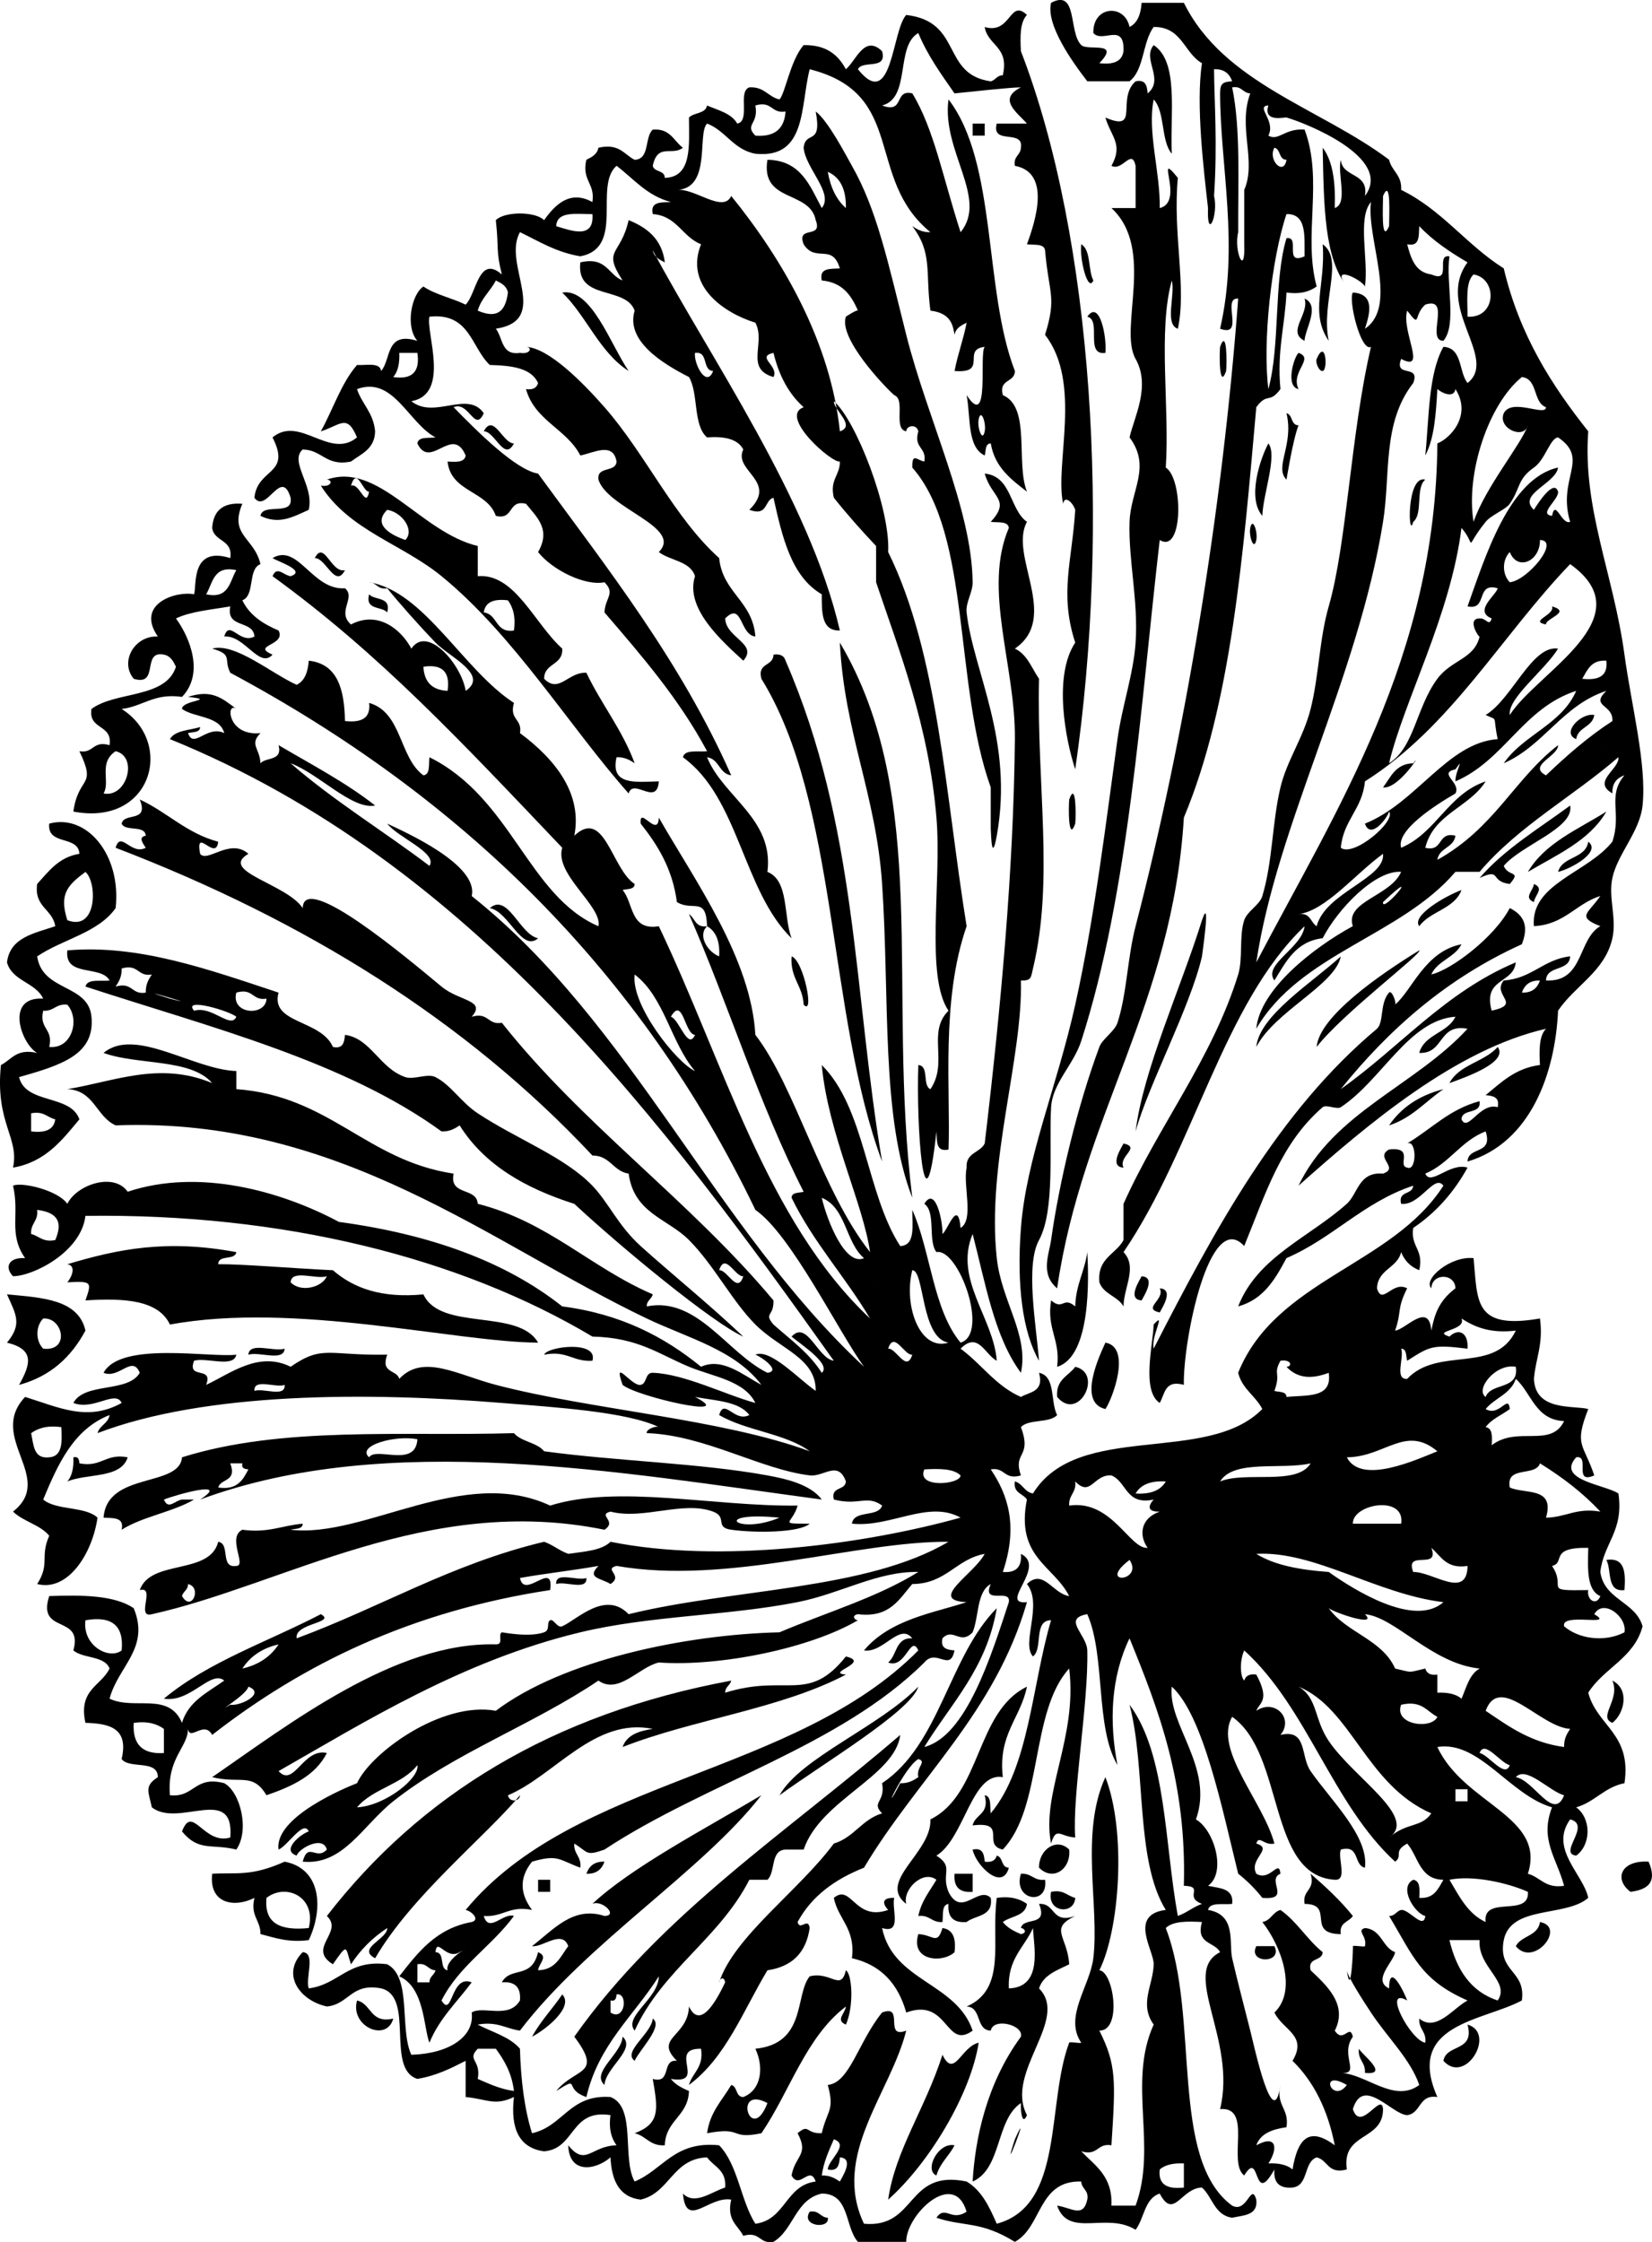 <?xml version="1.0" encoding="utf-8"?>
<!-- Generator: Adobe Illustrator 13.0.1, SVG Export Plug-In . SVG Version: 6.00 Build 14948)  -->
<!DOCTYPE svg PUBLIC "-//W3C//DTD SVG 1.1//EN" "http://www.w3.org/Graphics/SVG/1.1/DTD/svg11.dtd">
<svg version="1.1" id="Layer_1_xA0_Image_1_" xmlns="http://www.w3.org/2000/svg" xmlns:xlink="http://www.w3.org/1999/xlink"
	 x="0px" y="0px" width="171.466px" height="232.732px" viewBox="0 0 171.466 232.732" enable-background="new 0 0 171.466 232.732"
	 xml:space="preserve">
<g>
	<path fill-rule="evenodd" clip-rule="evenodd" d="M100.953,14.079c0-0.418,0-0.835,0-1.253c0.418,0,0.835,0,1.253,0
		c0,0.417,0,0.835,0,1.253C101.788,14.079,101.371,14.079,100.953,14.079z"/>
	<path fill-rule="evenodd" clip-rule="evenodd" d="M67.752,25.98c5.816,10.961,16.271,25.812,19.419,39.465
		c-1.938,0.059-1.867-1.892-1.879-3.758c-3.167-1.846-4.095-5.928-5.012-10.023c-0.983,0.27-0.536,1.97-2.506,1.253
		c3.034-2.965-1.707-4.039-0.626-6.264c-0.576-1.094-1.958-1.383-3.758-1.253c-1.478-1.237-0.869-4.56-1.879-6.264
		c-2.735-1.391-6.592-3.751-5.638-6.891c-0.938-2.611-6.107-0.992-5.638-5.011c2.727-0.638,2.88,1.296,4.385,1.879
		c-2.142-3.294-0.205-2.532,0.626-6.264c1.93,0.784,3.459,1.969,3.758,4.385C68.448,26.956,67.885,26.684,67.752,25.98z
		 M74.017,38.509c-1.184-0.07-0.435-2.071-1.879-1.879C71.98,37.712,73.317,40.34,74.017,38.509z"/>
	<path fill-rule="evenodd" clip-rule="evenodd" d="M137.912,35.377c-2.002-2.936-0.309-5.731-0.626-10.023
		C139.544,26.931,137.075,31.422,137.912,35.377z"/>
	<path fill-rule="evenodd" clip-rule="evenodd" d="M58.356,30.366c3.014-0.497,5.021,5.41,6.891,8.144
		C62.2,36.544,60.901,32.832,58.356,30.366z"/>
	<path fill-rule="evenodd" clip-rule="evenodd" d="M135.406,30.992c1.688,0.74-0.002,3.266,0,4.385
		C133.513,34.429,135.926,32.627,135.406,30.992z"/>
	<path fill-rule="evenodd" clip-rule="evenodd" d="M112.855,32.871c1.27-1.83,2.04,2.086,1.879,3.759
		C112.562,36.924,114.375,33.23,112.855,32.871z"/>
	<path fill-rule="evenodd" clip-rule="evenodd" d="M126.637,36.003c0.722-2.027,0.709,1.682,0.627,2.506
		C126.542,40.536,126.554,36.827,126.637,36.003z"/>
	<path fill-rule="evenodd" clip-rule="evenodd" d="M134.78,36.63c1.707,0.576-0.875,1.958,0,3.758
		C133.386,40.125,134.29,37.064,134.78,36.63z"/>
	<path fill-rule="evenodd" clip-rule="evenodd" d="M136.659,37.256c0.948-2.211,1.188,1.154,0.627,1.253
		C136.916,38.574,136.5,37.629,136.659,37.256z"/>
	<path fill-rule="evenodd" clip-rule="evenodd" d="M133.527,42.894c0.681,0.155,0.425,1.246,1.253,1.253
		c-0.587,1.451-1.245,5.646-1.253,5.638C132.226,48.483,134.326,46.178,133.527,42.894z"/>
	<path fill-rule="evenodd" clip-rule="evenodd" d="M50.213,44.773c1.011-1.958,1.983,1.285,3.132,1.253
		C52.334,47.983,51.361,44.741,50.213,44.773z"/>
	<path fill-rule="evenodd" clip-rule="evenodd" d="M131.648,46.026c0.969,1.213-0.556,5.264-0.627,7.517
		C129.4,51.677,130.834,47.537,131.648,46.026z"/>
	<path fill-rule="evenodd" clip-rule="evenodd" d="M23.276,66.072c0.533-1.838,1.577,0.815,3.132,0
		c-0.113-1.767-2.978-0.781-2.506-3.132c-1.951,0.346-4.082,0.511-5.638,1.252c1.484,2.032,2.944,5.757,0.626,8.144
		c-2.921-0.416-4.024,0.987-6.265,1.253c5.507,3.475,3.153,12.215-5.011,10.649c0.535-3.78,2.468-2.439,0.626-6.264
		c1.509,0.256,1.362-1.144,3.132-0.626c0.339-2.218-2.219-1.541-1.879-3.759c2.511-1.874,7.714-1.056,8.77-4.385
		c-0.278-0.558-0.55-1.121-1.253-1.253c-2.356-0.477-0.432,3.326-3.132,2.506c-1.491-1.805,0.119-4.52,2.506-4.385
		c-2.376-3.433,1.958-4.762,3.758-4.385c0.295-0.821-0.398-5.061,3.759-3.759c0.296-1.967-1.686-1.655-1.879-3.132
		c0.117-1.762,1.09-2.669,3.132-2.506c-1.402,3.302,1.24,3.489,1.879,6.264c-1.351,0.529-0.529,3.23-1.879,3.759
		c0.748,1.549,2.145,2.449,3.758,3.132c0.829,1.57-2.917,1.521-0.626,2.506C26.923,69.476,25.382,65.881,23.276,66.072z
		 M21.397,61.687c2.392,0.512,2.425-1.333,3.132-2.506C22.138,58.669,22.104,60.515,21.397,61.687z M10.748,82.359
		c2.422,0.486,3.632-3.833,1.252-4.385C10.173,79.184,11.483,81.149,10.748,82.359z"/>
	<path fill-rule="evenodd" clip-rule="evenodd" d="M129.769,54.796c0.239-1.193,0.797,0.4,0.627,1.252
		C130.157,57.242,129.599,55.649,129.769,54.796z"/>
	<path fill-rule="evenodd" clip-rule="evenodd" d="M38.311,61.687c0.584,0.668,2.311,0.195,1.879,1.879
		C39.605,62.897,37.879,63.371,38.311,61.687z"/>
	<path fill-rule="evenodd" clip-rule="evenodd" d="M87.172,66.698c9.51,16.104,4.838,35.944,7.518,57.631
		c-3.272-8.429-2.333-20.644-3.133-32.574C90.936,82.486,87.629,76.029,87.172,66.698z"/>
	<path fill-rule="evenodd" clip-rule="evenodd" d="M80.281,67.951c0.728-0.102,1.114,0.138,1.253,0.626
		c7.469,17.176,7.022,34.251,10.022,51.994c-5.664-15.216-4.549-37.213-12.528-50.114C78.572,68.748,80.273,69.196,80.281,67.951z"
		/>
	<path fill-rule="evenodd" clip-rule="evenodd" d="M165.476,74.215c-0.185,1.277-1.695,1.229-1.88,2.506
		C162.02,76.092,164.095,73.951,165.476,74.215z"/>
	<path fill-rule="evenodd" clip-rule="evenodd" d="M110.977,82.985c0.721-2.027,0.709,1.682,0.626,2.506
		C110.881,87.518,110.894,83.809,110.977,82.985z"/>
	<path fill-rule="evenodd" clip-rule="evenodd" d="M162.97,83.612c0.46,2.355-5.082,4.094-6.891,6.264
		c0.469,1.184,1.869,0.435,0.626,1.879c-2.141-0.256-0.796-1.692-3.132-0.626C156.185,88.103,159.727,86.007,162.97,83.612z"/>
	<path fill-rule="evenodd" clip-rule="evenodd" d="M166.729,84.238c-1.762,3.041-5.133,4.473-8.145,6.264
		C160.362,87.478,163.786,86.099,166.729,84.238z"/>
	<path fill-rule="evenodd" clip-rule="evenodd" d="M3.857,99.272c0.545,3.684,5.315,2.831,5.638,6.264
		c0.365,3.888-2.979,4.984-7.517,6.264c0.696,2.854,5.343,1.756,6.264,4.385c-1.807,2.161-3.51,4.425-6.891,5.011
		c0.677-3.136-1.875-4.619-1.253-10.649c1.114-0.557,1.592-1.749,3.759-1.253c-1.65-0.923-3.397-5.875,0.626-5.638
		c-0.804-1.702-3.208-1.803-3.758-3.758c0.312-2.611,2.832-3.015,5.011-3.759c-0.283-1.805-2.217-1.959-1.879-4.385
		c1.198-1.308,2.229-2.782,4.385-3.132c-0.115-1.973-3.374-0.802-3.132-3.132c3.907-1.058,7.501,3.257,6.891,8.77
		C10.191,96.836,6.465,97.495,3.857,99.272z M6.989,95.514c3.118,1.203,3.118-3.933,1.879-5.011
		C7.032,91.876,6.111,92.772,6.989,95.514z M4.483,104.91c-0.454,1.916,1.081,1.843,0.626,3.759c2.346,0.248,3.231-2.85,1.879-4.385
		C5.805,104.144,5.607,104.99,4.483,104.91z M3.231,117.438c1.428,0.176,2.354-0.15,2.505-1.252
		c-0.847-0.197-1.196-0.892-2.505-0.626C3.231,116.186,3.231,116.812,3.231,117.438z"/>
	<path fill-rule="evenodd" clip-rule="evenodd" d="M159.211,93.635c-1.115-0.459-0.09-1.139,0-1.879
		C160.326,92.214,159.301,92.895,159.211,93.635z"/>
	<path fill-rule="evenodd" clip-rule="evenodd" d="M161.09,97.393C163.475,96.309,157.102,99.206,161.09,97.393L161.09,97.393z"/>
	<path fill-rule="evenodd" clip-rule="evenodd" d="M155.452,108.669c1.123,1.572-3.158,3.082-5.011,3.758
		C151.434,110.496,154.09,110.23,155.452,108.669z"/>
	<path fill-rule="evenodd" clip-rule="evenodd" d="M116.614,118.691c1.876,0.412-0.6,1.339,0,2.506
		C115.056,121.104,116.431,119.076,116.614,118.691z"/>
	<path fill-rule="evenodd" clip-rule="evenodd" d="M112.855,129.968c0.15,2.668,0.408,10.839-3.132,11.901
		c0.353-2.858-1.11-3.901-0.627-6.891c1.277,1.094,1.229-0.467,2.506,0.627C111.655,133.361,112.577,131.985,112.855,129.968z"/>
	<path fill-rule="evenodd" clip-rule="evenodd" d="M118.493,132.473c1.559,0.095,0.184,2.122,0,2.506
		C116.935,134.885,118.31,132.857,118.493,132.473z"/>
	<path fill-rule="evenodd" clip-rule="evenodd" d="M120.372,133.726c1.559,0.095,0.184,2.121,0,2.506
		C118.496,135.819,120.972,134.893,120.372,133.726z"/>
	<path fill-rule="evenodd" clip-rule="evenodd" d="M0.725,134.353c3.631,0.336,7.42,0.515,8.144,3.759
		c-1.46,2.716-3.606,4.746-6.891,5.638c1.229-2.185,1.623-3.684-1.253-4.386C2.333,137.416,1.655,136.445,0.725,134.353z
		 M4.483,139.99c2.816,0.318,2.061-3.281,0-3.132C3.68,137.681,3.68,139.167,4.483,139.99z"/>
	<path fill-rule="evenodd" clip-rule="evenodd" d="M114.734,139.363c2.75,0.476,0.726,5.837,0,6.892
		C111.777,145.572,114.18,140.588,114.734,139.363z"/>
	<path fill-rule="evenodd" clip-rule="evenodd" d="M25.782,140.616c0.078-1.383,2.657-0.266,3.758-0.626
		C29.462,141.374,26.883,140.256,25.782,140.616z"/>
	<path fill-rule="evenodd" clip-rule="evenodd" d="M56.477,140.616c0.306-0.865,5.647-1.521,5.011,0.627
		C59.471,141.381,58.838,140.135,56.477,140.616z"/>
	<path fill-rule="evenodd" clip-rule="evenodd" d="M111.603,141.869c2.952,0.679,0.353,5.78-1.879,3.133
		C109.566,143.174,110.902,142.84,111.603,141.869z"/>
	<path fill-rule="evenodd" clip-rule="evenodd" d="M7.616,151.266c0.533-0.115,0.591,0.244,0.626,0.627
		c2.323,0.443,2.688-1.07,5.011-0.627c-0.69,2.233-4.204,1.643-6.264,2.506C7.476,153.214,7.663,152.357,7.616,151.266z"/>
	<path fill-rule="evenodd" clip-rule="evenodd" d="M166.729,161.915c1.957-0.287,2.002,1.339,1.879,3.132
		C166.707,165.277,167.307,163.007,166.729,161.915z"/>
	<path fill-rule="evenodd" clip-rule="evenodd" d="M57.73,164.421c-0.106-1.358,2.222-0.284,3.132-0.627
		C60.968,165.152,58.64,164.078,57.73,164.421z"/>
	<path fill-rule="evenodd" clip-rule="evenodd" d="M167.354,174.443c1.805,0.893,1.265,3.398,0,4.385
		C165.804,178.225,168.218,176.423,167.354,174.443z"/>
	<path fill-rule="evenodd" clip-rule="evenodd" d="M97.194,195.115c-1.406-1.072-3.538,1.035-3.132,2.506
		c-3.066-2.347,2.661-5.31,2.506-8.77c5.308-2.627,4.686-11.184,10.022-13.781c-0.664,3.303-3.014,4.921-2.506,9.396
		c-3.237-0.588-3.969,6.365-6.891,8.144c1.874,1.197,0.457,1.796,1.253,3.758c1.352,2.737,3.085-0.668,4.386,0.627
		c0.293,1.964-1.575,1.766-2.506,2.506c-1.367,0.113-1.993-0.513-1.88-1.88c-0.733,0.102-0.528,1.143-0.626,1.88
		c-1.124,0.079-1.321-0.767-2.506-0.627C95.632,197.312,96.5,196.3,97.194,195.115z"/>
	<path fill-rule="evenodd" clip-rule="evenodd" d="M110.977,191.983c0.201,2.034-1.687,3.335-3.133,1.88
		C107.799,191.985,109.687,190.685,110.977,191.983z"/>
	<path fill-rule="evenodd" clip-rule="evenodd" d="M32.046,201.38c-2.153,0.274-3.511-0.247-5.011-0.626
		c0.014-1.477-1.079-1.845-0.626-3.759c-2.119,1.071-4.742,0.586-4.385-2.506c2.595-0.144,4.048,0.302,7.517-1.253
		C33.388,193.968,33.573,198.175,32.046,201.38z M27.661,196.995c-0.276,2.782,1.602,3.409,4.385,3.132
		C32.858,196.899,29.697,195.417,27.661,196.995z"/>
	<path fill-rule="evenodd" clip-rule="evenodd" d="M62.741,193.236c-0.273,0.771-0.802,1.287-1.879,1.253
		C61.135,193.719,61.664,193.203,62.741,193.236z"/>
	<path fill-rule="evenodd" clip-rule="evenodd" d="M171.113,193.236c0.777,1.812,0.319,2.855-1.88,3.132
		C167.486,195.055,168.228,193.063,171.113,193.236z"/>
	<path fill-rule="evenodd" clip-rule="evenodd" d="M99.074,194.489c0.626,0,1.253,0,1.879,0c0,0.626,0,1.253,0,1.879
		C99.587,196.482,98.96,195.855,99.074,194.489z"/>
	<path fill-rule="evenodd" clip-rule="evenodd" d="M105.965,194.489c1.123-0.079,1.321,0.767,2.506,0.626
		C108.839,197.882,105.088,197.277,105.965,194.489z"/>
	<path fill-rule="evenodd" clip-rule="evenodd" d="M136.033,194.489c1.565,1.357,3.082,2.765,4.385,4.385
		c-0.407,0.638-1.44,0.648-1.253,1.88c-3.687-0.012-0.551-3.121-3.759-3.133C135.15,196.112,136.551,196.26,136.033,194.489z"/>
	<path fill-rule="evenodd" clip-rule="evenodd" d="M55.851,195.115c0.417,0,0.835,0,1.253,0c0,0.418,0,0.836,0,1.253
		c-0.418,0-0.835,0-1.253,0C55.851,195.951,55.851,195.533,55.851,195.115z"/>
	<path fill-rule="evenodd" clip-rule="evenodd" d="M92.81,196.995c-0.277,1.184,0.853,3.775-1.253,3.132
		c1.129,5.554,7.716,5.648,9.396,10.649c-2.847,2.07-2.505-3.5-6.891-1.879c-0.829-2.93-2.575-4.942-5.638-5.639
		c0.386-3.1-1.421-4.008-1.879-6.264c1.832-1.52,2.162,2.476,5.638,1.253C91.483,197.478,91.638,196.961,92.81,196.995z"/>
	<path fill-rule="evenodd" clip-rule="evenodd" d="M109.097,196.368c1.31-0.265,1.659,0.43,2.506,0.627
		C111.489,198.812,108.625,198.505,109.097,196.368z"/>
	<path fill-rule="evenodd" clip-rule="evenodd" d="M159.837,199.501c2.791,0.517-0.647,4.778-2.505,2.506
		C157.898,200.902,159.638,200.972,159.837,199.501z"/>
	<path fill-rule="evenodd" clip-rule="evenodd" d="M97.821,200.127c1.102,0.151,1.428,1.078,1.253,2.506
		c-1.236,1.162-4.612,0.932-3.759-1.879C96.883,200.832,97.276,201.949,97.821,200.127z"/>
	<path fill-rule="evenodd" clip-rule="evenodd" d="M132.274,202.007c0.921,1.827-2.8,1.826-1.879,0
		C131.021,202.007,131.648,202.007,132.274,202.007z"/>
	<path fill-rule="evenodd" clip-rule="evenodd" d="M37.058,207.645c1.53,0.349,1.335,2.424,3.759,1.879
		C40.136,212.032,36.301,210.336,37.058,207.645z"/>
	<path fill-rule="evenodd" clip-rule="evenodd" d="M152.32,210.15c3.002,0.846-0.179,6.331-2.506,3.758
		C150.123,212.129,153.089,213.007,152.32,210.15z"/>
	<path fill-rule="evenodd" clip-rule="evenodd" d="M101.58,212.029c-0.809,5.252-5.079,12.458-9.396,16.287
		c0.739-5.135,3.823-9.379,5.638-15.034C99.044,215.82,99.755,212.428,101.58,212.029z"/>
	<path fill-rule="evenodd" clip-rule="evenodd" d="M99.074,222.679c-0.563,1.107-1.513,1.828-1.88,3.132
		C95.884,225.255,97.396,222.312,99.074,222.679z"/>
	<path fill-rule="evenodd" clip-rule="evenodd" d="M84.04,229.569c1.012-0.177,1.079,0.592,1.879,0.626
		C86.167,231.411,83.066,231.11,84.04,229.569z"/>
	<path fill-rule="evenodd" clip-rule="evenodd" d="M135.406,96.14c-8.463,8.069-11.457,23.038-18.792,33.828
		c1.481,1.556,0.006,3.687,0,5.638c-0.599-1.072-2.079-1.263-2.506-2.506c-0.24-2.537,1.71-2.884,2.506-4.385
		c0-1.253,0-2.506,0-3.759c3.558-7.994,9.226-15.108,11.901-23.804c0.508-1.649,0.081-4.009,0.627-5.638
		c0.318-0.949,1.597-1.568,1.879-2.505c1.084-3.601,0.996-7.542,1.88-11.276c0.659-2.79,2.37-5.133,3.132-8.144
		c0.868-3.433,0.893-7.23,1.879-10.649c1.894-6.562,2.266-17.849,4.386-26.937c-1.06,0.558-2.381-4.899-1.88-5.638
		c2.329,0.146,1.756,2.221,1.253,3.758c3.507-2.352,0.14-9.292,0.627-13.155c-1.444,1.688-0.223,6.042-0.627,8.77
		c-0.33-0.729-3.737-2.387-1.879,0c-2.329-2.991-2.385-8.211-2.506-14.408c1.08,1.425,1.34,3.671,1.253,6.264
		c1.412-0.467,0.245-3.514,0.626-5.012c0.164,1.924,2.919,1.258,2.506,3.759c3.014-3.986-6.263-7.608-8.144-8.144
		c-0.172-0.049-2.455,0.562-1.879-1.253c-1.397,0.092,0.812,1.578,0,3.132c1.041,0.62,1.682-0.776,3.758-0.626
		c1.977,5.26-0.18,11.001,1.253,16.287c-0.727,0.525-1.679,0.826-3.132,0.626c-0.152,3.397-1.004,6.095-0.626,10.022
		c-1.175,1.592-1.331,0.288-2.506,1.879c-1.366,15.339-2.587,30.823-7.518,42.597c-1.183,19.489-10.52,30.824-13.154,48.861
		c-1.78-1.476-0.837-3.521-0.627-5.011c0.864-6.138,2.735-13.896,5.012-20.046c0.304-0.822,1.584-1.605,1.879-2.506
		c0.97-2.962,1.033-6.767,1.88-10.023c5.079-19.551,9.006-42.958,10.648-65.148c-1.779-0.109,0.758,4.098-1.879,3.132
		c2.004-8.675,0.013-16.921,0-24.431c-0.002-1.066,0.313-1.182,1.253-1.253c-0.273-0.771-0.802-1.286-1.879-1.252
		c0.017,3.247,0.367,7.688,0,13.155c0.481,1.997-0.765,4.756-0.627,1.253c-0.432-3.832-1.282-10.805-0.626-15.034
		c-1.872-1.052-2.062-3.785-5.012-3.759c-1.169,1.545-0.972,4.458-2.506,5.638c-1.462,0-2.923,0-4.385,0
		c-1.619-2.089-4.315-5.908-3.759-8.144c2.79-1.496,1.791,3.076,3.132,4.385c0.671,0.654,4.144-0.486,1.88,1.879
		c1.428,0.175,2.354-0.151,2.506-1.253c0.105-3.056-2.204-0.772-3.133-1.879c-0.064-2.843,3.253-3.052,3.759-0.626
		c0.841-0.412,1.167-1.339,1.253-2.506c1.462,0,2.923,0,4.385,0c4.149,8.379,14.151,10.907,21.299,16.287
		c0.269,1.193,1.35,1.574,1.253,3.132c4.218,2.046,6.798,5.73,10.649,8.144c1.634,6.927,4.977,12.146,8.77,16.914
		c-0.592,8.045,2.623,14.822,3.759,23.178c0.714,5.255,2.325,11.357,1.879,15.661c-0.281,2.716-2.591,5.011-3.132,7.517
		c-0.444,2.059,0.47,4.155,0,6.264c-0.767,3.441-3.878,4.901-5.638,7.517c-0.291,6.44-2.81,13.697-9.396,15.661
		c0.054-1.617,2.682-0.659,1.879-3.133c-2.565,0.984-3.765,3.335-6.264,4.386c0.57,1.325,2.518-1.183,4.385-0.627
		c-1.409,2.559-3.269,4.667-5.638,6.265c-0.307,1.977,1.129,2.212,0.626,4.385c-0.902-0.351-1.528-0.978-1.879-1.879
		c-0.401,1.687-2.418,1.758-2.506,3.758c0.532,1.838,1.576-0.814,3.132,0c-1.101,2.177-0.547,2.379-1.253,4.386
		c1.02-0.037,3.517-3.096,3.759,0c0.322-1.542,0.678-3.004,2.506-4.386c-0.061-1.591-2.445-1.591-2.506,0
		c-0.902-0.944,2.012-3.386,4.385-3.132c0.433,4.475-0.014,7.464,6.891,6.265c0.37,2.667-0.45,4.143-0.626,6.264
		c0.141,3.391,4.08,2.736,5.638,3.133c-1.495,3.837-0.512,3.527,0.627,6.891c-2.228,0.974-0.379-2.128-1.88-1.88
		c-2.134,2.379,2.992,2.827,4.385,3.759c0.573,3.914-1.543,5.139-1.879,8.144c0.419,2.922,3.636,3.046,4.385,5.638
		c-0.869,3.307-4.024,4.328-5.638,6.891c0.907,3.478,4.531,4.238,3.759,9.396c-2.093,0.413-3.063,1.948-5.012,2.506
		c1.573,1.14,1.573,3.871,0,5.012c-1.932-0.224,1.649-3.192-0.626-3.759c-2.197,3.058,1.381,5.699,1.879,8.144
		c-2.351,2.034-8.034,0.735-8.77,4.385c-0.638,3.353,2.312,3.117,1.879,6.265c-4.03,2.161-12.138,2.412-8.77,10.022
		c-1.967-0.296-1.655,1.686-3.133,1.879c-1.567-0.044-4.57-4.118-5.638-0.626c0.803,2.513,2.982-1.859,3.132,0
		c0.002,3.342-4.319,2.362-3.758,6.265c-1.999,0.536-1.938-0.986-3.133-1.253c-1.382,0.497-0.813,2.944-2.505,3.132
		c-1.367,0.113-1.993-0.513-1.88-1.879c-2.26,4.054-1.413-2.233-3.132,0.626c-1.779-1.354,0.922-7.186-2.506-6.891
		c1.771-7.231-4.14-14.198,0-16.287c-0.561-1.11-2.543-0.799-1.879-3.132c-1.545-0.083-3.019-0.095-3.759,0.626
		c3.575,9.198,0.326,23.982,6.891,28.815c1.567,0.827,1.961-2.477,2.506-0.626c0.19,1.652-1.308,1.615-2.506,1.879
		c-1.832-0.256-2.033-2.144-3.132-3.132c-2.177,0.047-2.912,3.415-4.386,0.626c-1.584,0.504-1.597,2.579-2.505,3.759
		c-3.042-1.896-6.947,0.907-8.144-2.506c1.461,0.19,2.698,1.338,3.132-0.626c0.177-1.012-0.592-1.078-0.627-1.879
		c-4.517-0.133-4.046,4.724-6.891,6.264c-3.588-2.212-5.28-1.538-8.144-2.506c0.94-1.344,1.532,0.448,3.133-0.626
		c-1.327-4.478-6.305,0.35-6.265,3.132c-1.67,0-3.341,0-5.012,0c-1.381-1.542-0.824-5.021-3.758-5.012
		c-2.733,0.608-2.918,3.765-5.012,5.012c-1.509,0.257-1.362-1.144-3.132-0.626c-0.556-1.114-1.749-1.593-1.253-3.759
		c-2.342-0.395-4.676,3.121-5.011-0.627c1.246,1.257,2.982-0.197,4.385-0.626c0.157-1.827-1.179-2.161-1.879-3.132
		c-3.612,0.146-3.843,3.675-6.891,4.385c-2.243-0.264-3.014-1.997-3.132-4.385c-1.576,1.354-4.292,1.748-4.385-1.253
		c1.827,2.261,2.357,0.06,5.011,0c-0.526-0.728-0.826-1.68-0.626-3.133c-4.205-0.654-3.609,3.491-6.891,3.759
		c-2.577-0.346-3.512-2.335-3.132-5.638c-1.992,0.958-2.756,0.22-5.011,0c0-1.253,0-2.506,0-3.759
		c-1.517,0.78-3.043,1.551-5.011,1.88c-3.329-1.057-0.222-8.549-3.759-9.396c-3.109-0.604-3.341,1.67-5.638,1.879
		c-2.803-0.611-4.772-3.322-2.506-5.638c1.384,0.078,0.266,2.657,0.626,3.759c3.151-0.399,4.069-3.03,8.144-2.506
		c2.594,1.373,1.249,6.686,2.506,9.396c3.835-0.101,6.593-1.837,6.264-4.385c1.14-0.749,3.872,0.728,5.011-1.253
		c0.114-1.367-0.513-1.993-1.879-1.88c0.921-1.701,3.077-0.256,3.759-3.132c1.115,0.459,0.09,1.139,0,1.879
		c1.837-0.042,2.327-1.432,3.132-2.505c-0.633-1.765-2.661,0.173-3.759,0c2.233-1.703,4.243-4.188,7.517-3.133
		c1.472-0.008-0.229-1.709-1.253-1.253c4.032-3.772,11.47-7.662,17.54-11.275c-6.11,7.881-18.114,15.295-25.057,24.431
		c-1.471-0.2-2.351-0.989-4.385-0.626c1.507,0.789,3.329,1.264,4.385,2.505c0.094,3.247,0.456,6.227,1.253,8.771
		c3.252-0.715,3.883-4.052,8.144-3.759c2.708,1.051,1.158,6.359,2.506,8.771c2.958-1.219,4.113-4.24,8.77-3.759
		c1.957,2.01,2.225,5.71,3.758,8.144c3.147-0.403,3.118-3.982,6.264-4.385c-0.615-1.756-1.671,0.909-2.505-0.627
		c0.385-2.09,1.838-2.139,0.626-4.385c1.245-1.044,0.796,0.057,2.506,0c0.579-2.457,1.364-2.328,0.626-5.012
		c2.286-0.218,3.151-4.445,5.638-7.517c2.383-0.921,0.123,2.8,2.506,1.879c-1.622,6.489-7.776,12.911-4.385,20.046
		c5.51,0.498,4.327-5.695,10.649-4.385c1.573,0.932,2.37,2.641,3.132,4.385c7.05-1.888,5.128-12.437,7.518-18.793
		c0.051-0.138,1.115,0.105,1.252,0c-1.828-2.676,0.903-5.869,1.253-8.771c0.654-5.42-1.415-12.987,1.253-18.792
		c2.211,5.669,1.47,15.874-0.626,20.045c1.481,0.131,2.386,6.303,0,6.265c1.775,3.548,1.69,5.148,1.253,11.902
		c-1.51-0.257-1.362,1.144-3.133,0.626c1.434,1.49,3.272,2.575,3.133,5.638c0.835,0,1.67,0,2.506,0
		c2.279-6.146-0.854-12.78,1.879-18.792c-1.537-2.145-0.046-4.101,0-6.265c0.03-1.438-2.648-5.134,1.253-5.638
		c-3.191-5.161-2.016-14.689-3.759-21.299c3.831,5.148,3.619,14.339,5.012,21.925c0.927-0.326,1.578-0.927,2.506-1.253
		c-1.944-0.73,0.334-1.809-1.88-1.879c0.3-10.74-2.613-18.268-5.638-25.684c-1.964,4.071-2.11,8.712-1.253,13.155
		c-2.332-3.933-1.216-11.312-3.132-15.661c-2.647,0.459-0.042,2.112,0,3.759c0.139,5.455-1.575,15.093-1.253,19.419
		c-1.568-0.078-1.961-1.195-2.506,0.627c-1.045-5.229,2.762-11.015,1.88-18.167c-4.084,4.478-2.708,14.415-6.892,18.793
		c-2.234-0.478,0.609-2.969-3.132-2.506c0.268-1.194,1.79-1.133,1.253-3.132c0.734,0.102,0.528,1.143,0.627,1.879
		c3.998-4.771,4.265-13.274,6.264-20.045c-1.866,0.013-0.804,2.955-1.879,3.758c-1.249-1.348,1.067-5.426-0.627-7.517
		c1.714-1.64,2.672,1.01,4.386,1.253c-1.618-3.186-5.581-4.025-4.386-10.023c-0.407-0.637-1.44-0.647-1.253-1.879
		c0.823,0.222,0.985,1.103,1.88,1.253c4.667-7.562,18.07-2.903,23.804-8.77c-0.711-1.377-2.095-2.082-2.506-3.759
		c3.894-9.68,16.011-11.135,21.299-19.42c-0.926-1.286-2.423,2.13-4.385,1.88c-0.345-1.389,1.196-0.892,1.253-1.88
		c-5.174,1.717-8.333,5.449-13.155,7.518c-1.161,2.18-2.382,4.3-5.012,5.012c2.003-5.144,7.376-7.156,11.276-10.649
		c1.168-1.047,1.213-3.347,3.758-3.132c1.756-0.615-0.909-1.672,0.627-2.506c2.693-0.297,0.802,1.686,1.879,1.879
		c1.017,0.448,1.017-2.954,0-2.506c2.492-1.476,4.376-3.559,7.518-4.385c0.191,1.445-1.81,0.696-1.88,1.879
		c0.669,1.423,1.9-1.799,3.759-1.253c0.23-1.065-0.488-1.182-1.253-1.253c1.613-1.31,3.055-2.792,5.638-3.132
		c-0.082-1.544-0.095-3.019,0.627-3.759c-9.362,2.145-18.489,9.892-25.684,16.287c3.65-7.625,12.146-10.405,17.54-16.287
		c-3.075-0.569-2.386,2.625-5.012,2.506c0.551-1.956,2.955-2.057,3.759-3.759c-4.852,0.358-7.625,6.568-11.902,9.396
		c-0.405,0.268-1.516-0.313-1.879,0c-4.352,3.75-5.921,8.986-8.144,14.408c-3.595-3.922-6.357,9.762-6.265,14.408
		c-2.008-0.547-1.959,0.964-2.506,1.879c-1.91-1.258-0.693-6.068-0.626-8.144c1.365-1.491-0.313,1.28,0,2.506
		c6.375-12.418,12.945-24.64,23.178-33.201c0.74-0.699,0.271-2.636,1.253-3.758c0.276-0.316,0.809,1.102,0.626,1.252
		c1.743-1.442,3.083-5.525,6.891-6.264c-0.696,1.391-2.479,1.697-3.132,3.132c2.062-0.456,6.568-3.863,8.144-6.891
		c1.65,0.825,1.921,2.057,1.253,3.758c-7.763,3.513-13.763,8.789-18.793,15.034c6.117-4.323,10.812-10.068,18.167-13.155
		c-0.243,2.263-3.438,1.574-2.506,5.011c3.232-0.683-0.021-1.583,1.253-3.132c2.935-0.197,4.089-2.175,6.891-2.506
		c-0.061,1.61-2.445,0.896-2.506,2.506c3.955,0.196,3.261-4.256,5.638-5.638c-2.575-1-1.172-1.36,0-3.132
		c-2.536,0.805-3.712,2.969-6.891,3.132c-0.386-4.405,5.563-5.512,8.144-8.77c0.997-3.005-0.568-4.709,1.253-6.891
		c-0.771,0.273-1.287,0.802-1.253,1.879c-2.169-1.222,0.767-2.502,0.626-3.758c-4.694,4.075-10.385,7.154-14.407,11.902
		c-0.835,0-1.671,0-2.506,0c-5.666,6.653-16.142,8.498-20.672,16.287c0.359-4.032,5.828-8.366,10.022-10.649
		c-0.864-2.575,3.939-3.106,5.012-5.638c-2.706-0.188-6.576,3.855-8.144,6.891c-2.8,0.332-3.808,2.457-5.012,4.385
		C131.052,100.105,135.144,98.407,135.406,96.14z M128.516,24.101c-0.481,1.997,0.765,4.757,0.627,1.253c0-1.879,0-3.758,0-5.638
		c1.304-3.023-0.688-6.502,0.626-10.023c-0.801-0.034-0.867-0.803-1.879-0.626C128.785,13.392,128.486,18.911,128.516,24.101z
		 M133.527,16.584c-0.828-0.007-0.572-1.098-1.253-1.252C131.557,16.616,133.258,18.317,133.527,16.584z M131.648,40.388
		c1.252-4.594,0.526-11.167,1.879-15.661c1.501-0.248-0.348,2.854,1.879,1.879c-0.023-2.064,0.257-4.432-1.879-4.385
		C131.954,26.918,131.032,35.589,131.648,40.388z M143.55,93.635C143.347,94.988,147.949,89.483,143.55,93.635L143.55,93.635z
		 M144.177,23.475c-0.007-0.918,0.236-5.126-0.627-3.132C143.557,21.261,143.313,25.469,144.177,23.475z M152.32,27.233
		c-1.842-1.082-3.595-2.252-5.012-3.759c-0.06,0.984,0.084,2.172-1.253,1.879c0.392,1.488,0.843,2.917,2.506,3.132
		c2.227,0.974,0.378-2.128,1.88-1.879c-0.404,2.728,0.816,7.082-0.627,8.77c-1.869-0.01,0.884-4.642-1.879-3.759
		c-1.271,1.113-0.413,2.549-1.88,0.626c-0.642,2.115,2.137,6.478-0.626,5.012c-0.774,2.027,2.026,0.479,1.253,2.505
		c-3.238,4.148-2.334,9.439-3.133,14.408c-2.606,16.236-11.032,31.448-13.154,45.729c8.344-15.933,18.628-31.652,18.793-53.873
		c1.307-0.496,3.624-2.885,1.879-5.638c-0.163,0.975-1.374,0.435-1.879,0c-0.147,2.567-0.308,5.122-1.253,6.891
		c0.406-3.979,0.31-8.461,1.879-11.276c1.99,0.098,1.581,2.595,2.506,3.758C155.579,37.182,148.905,31.879,152.32,27.233z
		 M152.946,28.486c-0.862,0.807-0.62,2.721-0.626,4.385C155.313,33.064,155.467,28.917,152.946,28.486z M156.079,42.894
		c0.845-1.63,4.373,0.396,4.385-0.626c-1.383-0.497-0.814-2.944-2.506-3.132c-3.463,2.806-5.851,10.011-5.012,15.034
		c1.217-3.595,4.93-8.006,5.638-10.023C158.191,45.671,155.419,44.479,156.079,42.894z M161.09,53.543
		c0.351-1.815,0.978,0.961,1.88,0.626c-1.371-4.556,2.092-6.498-1.253-8.77c-0.836,0.083-1.324,2.308-2.506,3.132
		c-1.732,1.208-1.385,2.137-2.506,3.759c-0.417,0.603-1.92,1.153-2.506,1.879c-2.363,2.93-0.83,2.602-2.506,0.626
		c-1.14,9.093-5.94,17.86-7.517,24.43c2.626-1.647,2.804-5.792,5.012-8.77c1.482-2,3.827-2.028,4.385-4.385
		c-0.042,0.175-1.388-1.877,0-1.879c0.702-0.063,0.976,0.911,1.253,0c-1.896-0.766,0.442-2.391,0.626-3.132
		c-2.336-0.666-0.991,2.349-3.132,1.879c1.818-5.065,4.298-13.274,9.396-14.408c-0.235,1.68-4.278,2.773-2.506,4.385
		c0.424-0.692,2.082-3.25,2.506-1.879C161.809,51.87,159.61,53.369,161.09,53.543z M156.705,74.215
		c2.801-4.422,14.075-10.086,6.265-15.661c-7.161,7.456-12.345,16.889-21.299,22.551c-0.264,2.869-2.242,4.022-2.506,6.891
		c1.323,1.015,5.771-2.765,5.012-3.758c-0.2,0.725-1.938,2.951-2.506,1.253c5.356-2.14,8.577-8.405,13.781-8.77
		c-0.559-2.587,0.12-1.861-1.253-2.506c2.745-1.65,4.808-7.29,7.518-6.891C160.372,69.544,156.453,72.483,156.705,74.215z
		 M156.705,57.302c-0.804,0.823-0.804,2.309,0,3.132c1.803-0.151,5.3-4.332,3.132-4.385
		C159.864,58.279,157.488,59.308,156.705,57.302z M164.223,70.457c1.638,0.176,2.694-0.229,2.506-1.879
		C165.16,68.471,164.767,69.54,164.223,70.457z M151.067,79.853c-1.876,0.412,0.599,1.339,0,2.506
		c-2.124,1.232-6.174,3.828-5.638,5.638c3.665-1.555,4.866-5.574,8.77-6.891c-1.688,2.696-5.408,3.362-6.264,6.891
		c1.928,0.467,1.203-1.719,3.132-1.252c-0.185,1.277-1.695,1.228-1.879,2.505c5.934-3.298,7.976-8.383,12.528-11.902
		c0.032,1.148-3.21,2.121-1.253,3.132c2.137-2.039,4.358-3.993,6.891-5.638c0.113-1.771-2.355-1.459-0.626-3.132
		c-4.563,1.493-6.45,5.662-10.649,7.517c2.037-2.974,6.009-4.013,7.517-7.517c-5.519,1.79-7.426,7.191-12.528,9.396
		C151.011,80.082,152.11,78.381,151.067,79.853z M167.354,77.348C162.556,79.404,169.364,76.486,167.354,77.348L167.354,77.348z
		 M134.78,94.888c1.231-0.188,1.242,0.846,1.879,1.252c0.897-3.497,7.14-4.958,6.891-7.517
		C140.602,90.759,137.609,94.515,134.78,94.888z M157.958,103.031c1.078,0.033,1.605-0.482,1.879-1.253
		C158.76,101.745,158.231,102.26,157.958,103.031z M150.441,138.737c0.916-0.897,1.985-0.48,1.879,1.253
		c-3.668-0.452-3.893-0.254-6.265,1.253c-0.14-0.486-0.017-1.235-0.626-1.253c0.343,0.91-0.732,3.237,0.626,3.132
		c3.227-3.421,9.086-0.441,11.276-5.011c-2.617,0.319-4.245-0.35-5.639-1.253C152.24,138.145,148.506,138.108,150.441,138.737z
		 M132.274,144.375c0.486,0.141,1.235,0.018,1.253,0.627c2.065-0.232,4.786,0.192,4.385-2.506c-1.665,0.631-3.189,0.653-4.385-0.627
		c0.659-0.034,0.493-0.803-0.626-0.626C132.095,142.72,132.983,142.408,132.274,144.375z M154.199,146.255
		c1.428,0.859,2.355-1.615,2.506,0c-0.834,0.627-1.891,1.032-2.506,1.879c0.73,0.105,0.681,0.99,0.627,1.879
		c2.681-2.053,6.136,0.329,7.517-2.506c-2.994-0.137-3.368-2.896-5.011-4.385C156.813,144.692,155.137,145.104,154.199,146.255z
		 M157.332,141.869c-2.1-0.387-4.26,2.366-3.133,3.133C154.755,143.469,157.697,144.323,157.332,141.869z M139.792,151.266
		c1.498,2.927,7.322,0.194,9.396-0.626C145.868,147.862,143.761,151.232,139.792,151.266z M126.637,153.771
		c2.663-1.096,7.991,0.474,9.396-1.879C132.978,152.596,128.071,151.447,126.637,153.771z M156.705,154.398
		c1.578,0.718,4.703-0.109,3.759,3.132c2.062-0.026,3.118-1.058,5.638-0.627c-1.808-1.951-3.943-3.573-6.265-5.011
		C159.384,153.317,156.266,152.079,156.705,154.398z M119.119,160.662c-0.938-1.282-0.745-3.077,1.253-3.759
		c-1.171,0.034-1.326-0.481-0.626-1.253c-2.921,0.625-2.763-1.83-4.385-2.505c-1.869-0.14-2.13,2.312-3.759,0.626
		c0.141,1.185-0.706,1.382-0.626,2.506C115.395,155.63,117.261,160.834,119.119,160.662z M117.867,155.024
		c1.556,0.094,2.6-0.323,3.132-1.253C119.443,153.678,118.399,154.096,117.867,155.024z M140.418,158.156c1.671,0,3.341,0,5.012,0
		C145.886,155.134,140.351,156.093,140.418,158.156z M137.912,163.168c2.589,1.837,8.883,5.808,11.902,3.132
		c-6.9-0.829-13.425-5.363-19.419-5.011C132.326,162.489,134.994,162.954,137.912,163.168z M146.683,163.168
		c2.032-0.037,5.584,2.906,5.638-0.627c-2.217,0.338-2.745-1.013-3.759-1.879C149.482,163.045,145.762,160.785,146.683,163.168z
		 M161.09,162.541c1.59,2.358-1.159,2.591,3.759,2.506c-0.188,1.019,0.846,1.69,1.253,0.627c-1.448-0.641-1.296-2.881-1.253-5.012
		C160.72,160.586,162.527,162.208,161.09,162.541z M117.24,161.915C113.769,164.565,118.758,164.182,117.24,161.915L117.24,161.915z
		 M141.671,167.553c1.402,1.381-3.09-0.124-3.759-0.626c1.829,2.556,5.546,3.224,6.891,6.264c1.929,0.438,1.204,0.438,3.133,0
		c0.138,0.488,0.524,0.729,1.253,0.627c0,0.626,0,1.253,0,1.879c1.091-0.047,1.948,0.14,2.505,0.627
		c0.507-1.164,0.811-2.531,1.88-3.133C148.63,172.698,144.76,167.814,141.671,167.553z M162.343,168.806
		c1.466,1.27,4.126,1.718,6.265,0.627c0.305-1.617-2.216-3.552-3.132-1.88C167.771,168.903,161.972,167.318,162.343,168.806z
		 M136.033,183.84c2.169,3.11,6.06,6.794,5.638,10.023c-1.207-0.255-0.495-2.429-2.506-1.88c-0.343,0.91,0.732,3.238-0.626,3.132
		c-6.994-0.446-5.179-13.081-10.649-16.913c-1.956,3.372,3.252,8.859,4.385,13.155c-1.077,0.247-1.605-0.93-1.879,0
		c1.838,0.532-0.815,1.576,0,3.132c1.428,0.86,2.354-1.615,2.506,0c-1.525,0.63,1.227,2.77-1.88,2.506
		c-0.737-0.934-1.572-1.769-2.506-2.506c-1.653-6.701-3.615-16.426-6.891-19.419c-0.474,3.908,4.435,8.419,2.506,13.781
		c1.93,1.126,3.18,5.54,1.253,6.891c1.198,0.264,2.696,0.227,2.506,1.879c-0.938,0.107-2.312-0.224-2.506,0.627
		c2.993,0.483,2.149,3.456,2.506,5.011c0.474,2.064,1.37,5.523,1.879,7.518c0.427,1.668,2.378,10.845,3.133,5.638
		c-0.503,2.173,0.933,2.408,0.626,4.385c-1.461,0.21-2.699,0.643-3.132,1.88c2.169-1.197,2.246,0.395,1.253,1.879
		c1.091-0.047,1.948,0.14,2.506,0.627c0.496-2.992,1.595-4.6,4.385-2.506c-0.721-3.665-2.166-6.604-4.385-8.771
		c1.594-2.641-0.987-3.168-1.88-5.011c2.397-2.276,0.708-6.902-1.253-9.396c0.895-0.15,1.057-1.032,1.88-1.253
		c1.716,1.207,2.767,3.08,4.385,4.385c-0.057,0.987-1.598,0.49-1.253,1.879c1.606,1.523,3.903,3.555,2.506,6.265
		c0.902,1.386,1.528-0.789,1.879,0.626c-1.41,1.928,0.904,3.942-1.253,3.759c2.635,0.102,5.551,3.191,8.144,1.253
		c-0.924-2.685-3.262-4.866-5.011-7.517c-0.738-1.117-2.413-3.69-2.506-4.386c0.436,3.261,0.684-2.648,0.626-2.505
		c0.047-0.117,1.226,0.114,1.253,0c0.255-1.076-0.936-1.607,0-1.88c1.738,0.142,1.772,1.986,3.132,2.506
		c-0.143,0.973-2.408,2.923-0.626,3.759c0.01-2.894,1.629,0.536,1.879,1.253c-2.642-1.502,0.358,4.164,1.88,4.385
		c0.14-1.185-0.706-1.382-0.627-2.506c1.752,1.438,3.533-1.105,5.012-1.879c-4.896-2.136-5.66-4.652-8.144-8.771
		c0.628,0.002,0.745-0.507,1.253-0.626c0.832-0.092,2.331,2.106,2.506,0.626c-1.069-0.243-2.815-2.951-1.253-3.759
		c0.729,0.105,0.68,0.99,0.626,1.88c1.568,0.106,1.961-0.963,2.506-1.88c-2.484-0.021-2.594-2.417-3.759-3.758
		c-1.52,0.847-0.39,1.252-1.253,1.879c-6.531-5.997-9.096-15.961-15.66-21.925c-0.451,0.941-0.478,2.638,0,3.132
		c0.139-0.488,0.524-0.728,1.253-0.626c1.46,2.711,0.316,2.896,0,3.759c1.884-1.285,3.936,0.767,2.506,2.505
		C135.716,179.419,134.956,182.296,136.033,183.84z M137.912,180.708c2.589,3.83,9.33,7.937,6.265,10.022
		c1.924-1.633,3.294-0.975,4.385-2.506c-6.795-2.972-8.251-10.871-13.781-13.154C136.775,176.248,136.374,178.432,137.912,180.708z
		 M154.199,177.576c2.37,1.597,4.645,3.29,8.144,3.758c-0.026-0.862,0.295-1.375,0.627-1.879
		C159.839,179.266,155.681,173.62,154.199,177.576z M149.188,178.202c-1.114-0.557-1.593-1.749-3.759-1.253
		C144.633,179.059,148.606,179.539,149.188,178.202z M162.343,186.346c-1.515-0.4-3.941-3.11-5.011-1.879
		C159.21,184.767,161.244,189.127,162.343,186.346z M149.188,181.334c2.769,5.962,11.318,7.17,9.396,13.155
		c1.311,0.36,1.788,1.553,3.759,1.253c-0.776-2.882-2.562-4.809-1.253-8.144C156.662,186.312,153.545,180.631,149.188,181.334z
		 M153.573,181.961c0.941,0.175,2.638,2.693,3.132,1.253C155.764,183.038,154.067,180.521,153.573,181.961z M151.067,186.972
		c0.418,0,0.835,0,1.253,0c0-0.417,0-0.835,0-1.252c-0.418,0-0.835,0-1.253,0C151.067,186.137,151.067,186.555,151.067,186.972z
		 M154.199,199.501c-0.336-2.842,4.591-0.421,4.385-3.133c-2.08-0.935-5.748-1.757-8.143-1.253
		C151.456,196.815,152.34,198.646,154.199,199.501z M155.452,207.645c1.344-1.957-2.102-3.454-1.879-6.265c-1.044,0-2.088,0-3.132,0
		C151.167,204.412,152.623,206.715,155.452,207.645z M49.586,215.788c1.17,0.5,2.294,1.046,3.758,1.253
		c-0.224-1.865-0.998-3.179-1.879-4.386c-0.626,0-1.253,0-1.879,0C48.411,213.851,49.958,213.789,49.586,215.788z M139.792,216.414
		C136.798,214.673,138.274,218.469,139.792,216.414L139.792,216.414z M85.293,225.811c0.862-0.027,1.375,0.295,1.879,0.627
		c0.184-0.385,1.559-2.412,0-2.506c-0.071,0.764-0.188,1.482-1.253,1.253c-0.012-0.938,2.327-2.562,0.627-3.133
		C86.046,223.223,85.499,224.347,85.293,225.811z M120.372,225.185c-0.188,1.65,0.868,2.056,2.506,1.879c0-0.835,0-1.671,0-2.506
		C121.787,224.511,120.93,224.697,120.372,225.185z"/>
	<path fill-rule="evenodd" clip-rule="evenodd" d="M130.396,108.669c0.301-3.257,5.824-6.698,8.77-9.396
		C138.577,102.243,132.325,104.954,130.396,108.669z"/>
	<path fill-rule="evenodd" clip-rule="evenodd" d="M161.717,90.502c0.437-1.651,2.852-1.324,3.132-3.132
		C166.242,88.403,163.1,90.173,161.717,90.502z"/>
	<path fill-rule="evenodd" clip-rule="evenodd" d="M105.338,67.325c1.285,0.594,1.736,2.022,2.506,3.132
		c-0.248,11.021,1.575,20.893-0.626,30.068c-0.229,0.955-0.137,1.266-1.253,1.253c0.194,8.114-3.576,18.938-2.506,28.815
		c0.487,4.495,3.347,7.938,2.506,11.902c-2.758-3.716-3.675-9.272-5.012-14.408c-1.969,4.695,2.165,8.686,2.506,13.155
		c-1.22-0.612-1.925-3.097-3.759-1.253c2.17,1.589,3.647,3.869,6.265,5.012c0.915-0.547,2.426-0.498,1.879-2.506
		c1.755,0.333,1.158,3.018,1.88,4.385c-0.802,0.869-2.958,0.383-3.759,1.253c1.192,3.205-0.874,2.517,0,5.012
		c-1.771,0.518-1.623-0.883-3.132-0.627c1.78,2.627,2.872,5.875,1.252,10.649c1.367,0.113,1.993-0.513,1.88-1.879
		c2.752,1.33-2.423,5.323,0.626,5.011c-3.312,11.513-11.378,18.272-16.913,27.563c-2.991,1.185-5.427,2.926-6.891,5.638
		c0.221,0.981,1.103-0.549,1.252,0.626c-0.369,2.555-1.831,4.016-4.385,4.385c-2.51,4.173-4.309,9.055-8.144,11.902
		c0.361-1.31,1.553-1.788,1.253-3.759c-3.538-0.064,0.703,3.756-3.132,3.133c0.459,0.585,1.139,0.948,1.879,1.253
		c-0.079,2.635-2.426,3.002-2.506,5.638c-1.558,0.097-1.939-0.984-3.132-1.253c2.673-1,2.422-2.495,1.879-5.638
		c2.013,0.551,0.859-2.065,2.506-1.88c-2.434-2.406,1.148-2.474,1.253-5.638c1.223,2.574,2.997-0.92,3.758-2.506
		c-0.119-0.711-0.628-0.348-0.626,0c1.532-4.735,8.36-9.594,11.902-14.407c2.094-0.62,2.916-2.513,5.011-3.133
		c-1.176-1.194,0.372-1.133,0-3.132c6.011-4.013,6.914-13.132,11.902-18.166c-1.049,6.259-4.738,9.878-7.518,14.407
		c4.33-1.104,6.91-9.373,8.771-15.034c0.248-1.501-2.854,0.348-1.879-1.879c-1.481,0.815-1.208,3.386-1.88,5.012
		c-1.303,1.371-2.024-0.55-3.132,0.626c-0.23,1.065,0.488,1.182,1.253,1.253c-0.457,2.311-1.885-0.267-3.133,1.253
		c-8.8,8.739-22.63,12.449-33.2,19.419c-1.967,0.696-1.655,0.293-3.132-0.626c-0.08,1.123,0.767,1.321,0.626,2.506
		c-2.226-0.812-2.277-1.416-5.011-0.627c-1.45,1.795-1.146,3.478,0,5.012c-2.361-0.481-2.994,0.764-5.011,0.626
		c0.53,1.836,2.017-0.374,3.132,0c-2.296,3.134-5.695,5.163-7.517,8.771c1.16,1.915,0.938-2.761,3.132-1.88
		c-1.512,2.038-3.358,3.742-4.385,6.265c-0.609-1.506-0.489-5.74-3.132-6.891c1.924-2.461,3.805-4.966,7.517-5.638
		c0.877-0.222,0.054-1.104-0.626-1.253c11.29-13.665,34.104-13.925,46.982-26.937c-0.806-1.752-1.295,1.974-3.132,1.253
		c0.936-0.735,0.737-2.604,2.506-2.506c-1.31-1.671-2.992,1.561-5.012,1.253c2.717-3.247,7.281-3.895,10.649-5.012
		c-4.079-0.185,0.767-2.894,1.879-5.011c-2.997,0.553-3.99,3.109-7.517,3.132c-1.365,1.559-2.312,3.534-5.639,3.132
		c-0.711,0.119-0.348,0.629,0,0.627c-5,2.938-14.373,4.832-20.672,4.385c-2.094,0.493-4.17,3.36-6.264,1.879
		c-6.739,4.552-15.023,7.555-21.298,12.528c-3.163,2.508-5.187,6.678-9.396,6.265c0.566-2.109,1.401-0.073,2.506-1.253
		c-0.399-1.53-2.929-0.095-3.132,0.627c-1.698-0.567,0.527-2.307,1.253-2.506c-0.518-1.273-2.195,1.505-3.132,1.879
		c-0.485-3.389,7.089-6.479,8.144-6.891c1.444-3.171,8.81-8.531,14.408-7.517c6.93-5.236,19.58-7.908,29.442-8.144
		c4.835-2.056,10.165-3.617,14.408-6.265c-4.276-0.075-8.046,2.248-12.528,3.132c-7.285,1.438-15.252,1.381-22.552,3.133
		c-12.285,2.947-22.541,9.405-31.321,14.407c1.606,1.767,2.539-2.437,5.012-1.879c-1.188,2.362-3.628,3.471-6.265,4.385
		c-1.462-2.416-2.711-1.15-5.638-1.879c7.877-5.412,18.98-14.064,29.442-13.781c0.87,0.023,0.166-1.023,0.626-1.253
		c0.027-0.014,2.796,0.565,4.385,0c0.675-0.241,0.206-1.043,0.626-1.253c0.357-0.179,0.739,0.854,1.253,0.626
		c1.539-0.68,4.473-3.771,6.891-1.253c10.894-2.679,24.673-2.472,33.2-7.517c-9.525-0.074-22.961,4.527-34.453,2.505
		c-1.415,0.352,0.76,0.978-0.626,1.88c-0.998-0.629-2.521-0.593-1.253-1.88c-2.657,0.476-5.486,0.778-8.144,1.253
		c0.454,2.313,3.572-1.953,3.132,1.253c-14.494,2.211-25.692,7.718-35.08,15.034c-0.833-1.534-2.331,0.688-2.505-0.626
		c-0.02,1.934-2.208,3.03-1.879,6.891c2.56,0.264,2.532-2.062,5.638-1.253c1.668,0.919,2.658,4.873,1.253,6.891
		c-2.582-0.635-3.885,0.246-5.638-1.879c1.081-2.909,2.253,1.448,5.011,0.626c0.447-5.554-5.371-0.955-8.144-3.132
		c-0.33-1.601-0.831-2.192,0.626-3.132c-0.013-1.867-2.955-0.804-3.759-1.88c0.762-3.267-1.33-3.682-3.758-3.759
		c-0.76-3.475,1.624-3.805,2.506-5.638c-0.53-1.35-2.748-1.011-3.759-1.879c1.064-3.778-3.809-1.62-2.506-5.638
		c3.469-0.128,6.77-0.088,8.77,1.253c1.718,4.177-1.628,6.033-2.505,9.396c2.566,1.227,6.128-0.748,7.517,2.505
		c0.672-2.25,2.683-3.164,4.385-4.385c-1.398-1.153-3.492,2.327-6.264,1.88c4.549-3.804,10.793-5.911,16.287-8.771
		c1.664,0.908-2.778,0.921-2.506,2.506c8.69-3.212,16.075-7.729,25.684-10.022c0.927,0.325,1.579,0.927,2.506,1.253
		c1.635-0.244,3.437-0.322,4.385-1.253c11.32,2.286,26.267,0.297,36.333-2.506c-3.346-1.865-7.283,1.055-11.275,0.626
		c0.204-1.467,2.732-0.608,3.132-1.879c-1.566-1.146-2.409,0.049-5.011-0.627c-0.346-1.389,1.195-0.892,1.252-1.879
		c-0.822-2.24-2.289-0.445-3.758-0.626c-5.163-0.638-10.897-4.181-16.914-4.386c-0.101-0.365,0.914-0.79,1.253-0.626
		c-3.292-1.593-10.808-2.061-16.287-2.506c-14.048-1.143-30.78-1.138-41.97,3.132c0.221-0.822,1.103-0.985,1.253-1.879
		c-3.746,1.475-5.355,5.086-6.891,8.77c1.353,1.154,4.336,0.676,5.638,1.88c-0.542,3.766-3.084,7.716-6.264,6.891
		c1.359-2.114,0.264-2.788,1.252-5.012c-0.943-1.145-2.702-1.474-3.758-2.506c4.457-3.508-2.727-7.687,1.253-11.901
		c3.543,1.099,6.479,2.59,10.022,0.626c-0.64-1.396-2.88,0.819-5.011,0c1.161-2.18,5.663-1.02,6.891-3.132
		c-0.772-1.903-2.154,0.679-3.758,0c1.765-3.295,11.044-1.545,13.781-1.88c-0.27,1.401-3.087,0.254-4.385,0.627
		c-0.774,2.026,2.027,0.479,1.253,2.506c2.47-1.134,5.397-3.541,8.77-1.88c3.323-2.291,3.869-1.148,10.023-1.253
		c-0.717,1.971,0.983,1.522,1.253,2.506c2.465-2.626,5.994-0.429,10.023,0.627c9.909,2.597,23.417,3.521,32.574,6.891
		c-2.527-1.858-6.642-2.128-9.396-3.759c0.532-1.838,1.576,0.814,3.132,0c-1.071-1.435-3.53-1.481-5.638-1.879
		c4.597,2.376-6.075-0.025-7.517-1.253c-1.051-2.958,0.918,0.189,1.879,0c0.676-0.134,0.429-1.281,1.252-1.253
		c3.271,0.112,7.503,2.271,10.649,3.132c-1.139-2.328-4.414-2.731-6.891-3.759c-3.121-1.294-5.242-3.021-10.023-3.132
		c-13.77-8.209-32.145-12.808-52.62-12.528c-0.438,3.749-5.422,6.257-7.517,6.264c-0.898-0.917-0.48-1.985,1.253-1.879
		c-1.767-2.543-0.538-4.503-1.253-7.518c0.873-0.415,4.644,0.458,5.638,1.88c0.973-1.982,4.82-3.308,6.264-1.253
		c7.407-2.467,15.932-0.071,21.925,3.132c9.378,1.271,17.234,4.064,23.178,8.771c6.104,0.786,10.611,3.17,14.408,6.264
		c2.205-1,4.319,0.838,6.264,1.88c-2.751-3.641-7.599-4.836-11.902-6.891c-16.13-7.703-31.797-20.93-55.125-20.046
		c-2.022-0.901-2.212-3.634-5.011-3.759c4.797-0.776,9.547-2.921,15.034-0.626c-2.222-2.58-7.758-1.847-11.275-3.132
		c3.266-2.734,9.307,1.734,13.781,1.879c0,0.626,0,1.252,0,1.879c9.726,0.715,13.476,7.405,22.551,8.771
		c-0.472,2.351,2.393,1.365,2.506,3.132c7.321,1.866,11.74,6.636,18.166,9.396c-0.119,0.507-0.628,0.624-0.626,1.253
		c5.26-1.046,8.34,4.845,12.529,6.891c1.49-0.185-0.696-1.695-1.253-1.88c1.537-0.676,4.519,2.562,6.264,3.759
		c0.05-3.418-3.715-4.335-6.264-6.891c-2.414-2.421-4.305-6.17-6.891-8.77c-2.208-2.22-5.704-2.758-6.264-6.891
		c-1.629-0.251-1.889-1.87-3.759-1.88C48.366,105.922,31.625,95.518,12,87.997c0.533-1.838,1.577,0.815,3.132,0
		c-0.385-0.558-0.757-1.12,0-1.252c-0.094-1.159-2.121-0.385-2.506-1.253c0.253-1.209,2.869-0.055,1.879-2.506
		c2.858,1.318,4.847,3.505,8.144,4.385c-0.254,2.116-2.428-1.667-1.879,1.253c0.738,0.975,3.106-1.692,5.012,0
		c-3.136,1.827,3.97,3.1,5.638,5.638c0.078-3.931,11.013,5.336,14.408,8.144c1.873,1.548,4.668,1.388,3.132,3.132
		c1.771-0.518,1.623,0.883,3.132,0.626c8.39,10.612,19.54,18.463,28.189,28.815c0.057,1.709-1.043,1.262,0,2.506
		c1.77,1.571,3.722,2.96,5.012,5.012c1.026-0.866-2.083-2.894-3.132-3.759c1.612-1.772,2.705,2.271,4.385,2.506
		C69.087,116.73,48.971,89.448,17.639,76.721c0.531-0.931,2.017-0.907,3.132-1.253c-0.017,0.609-0.767,0.486-1.252,0.626
		c0.576,1.707,1.958-0.875,3.758,0c-0.489-1.808-3.03-1.563-4.385-2.506c-0.025-0.931,3.721-0.906,0.626-1.253
		c2.435-0.802,3.509,0.105,5.011,1.253c-1.09-0.833-0.953,2.867,2.506,2.506c-1.174,1.193-0.069,1.574,0,3.132
		c0.584-0.668,2.311-0.195,1.879-1.879c3.419,2.01,6.981,3.877,10.023,6.264c-2.374,0.479-5.863-3.313-8.77-4.385
		c4.463,3.89,9.659,7.046,14.408,10.649c0.889-1.338-3.292-2.949-4.385-4.385c1.708,0.813,9.525,4.24,8.77,7.517
		c16.637,13.222,25.249,34.47,40.718,48.861c-2.643-3.628-7.564-13.728-11.276-16.287C66.478,100.757,47.833,82.65,23.903,69.831
		c-0.732-1.423,0.331-1.874-1.879-2.506c2.346-0.658,6.163,2.594,8.77,3.758c0.841-0.412,1.167-1.339,1.253-2.505
		c3.007,0.334,3.697,2.984,3.758,6.264c1.639,0.177,2.695-0.229,2.506-1.879c3.428,0.957,3.1,5.67,5.638,7.517
		c0.734-0.101,0.529-1.142,0.626-1.879c8.531,4.228,10.236,14.393,17.54,17.54c0.423-2.082-4.602-5.386-3.758-8.144
		C47.859,76.96,39.392,67.856,28.288,59.808c0.459-1.115,1.139-0.09,1.879,0c1.694-0.563-1.321-1.512-1.879-1.879
		c2.658-1.591,4.122,3.378,7.517,3.132c1.182,0.974-0.898,2.441,0.626,3.758c2.773-1.46,5.174,0.467,6.265,2.506
		c1.675-2.498,5.222,1.689,5.638,4.385c2.467-1.677-1.718-3.536-3.132-5.011c-1.862-1.943-3.807-4.146-5.011-5.638
		c-1.012,0.176-1.079-0.592-1.879-0.626c5.74,0.946,9.718,9.072,15.034,12.528c-0.518,1.771,0.883,1.623,0.626,3.132
		c3.788,2.82,6.472,6.363,5.638,10.649c3.141-2.954,3.872,3.47,6.264,5.011c-0.017,0.609-0.767,0.486-1.253,0.626
		c1.158,1.348,0.751,4.26,3.758,3.758c6.753,14.127,11.167,30.594,21.925,40.718c-2.563-4.327-5.884-7.897-8.143-12.529
		c0.017-0.608,0.767-0.485,1.252-0.626c-4.594-8.979-7.771-19.373-11.902-28.815c0.637,0.407,0.648,1.44,1.879,1.252
		c-0.109-3.168-1.441-1.484-3.132-2.505c-0.468-3.499-2.008-5.927-3.758-8.144c-0.192-1.958,1.81,1.592,1.879-0.626
		c3.813,6.653,9.569,14.618,10.023,22.551c4.14,5.361,6.854,16.16,11.902,22.552c-0.685-4.959-4.356-12.345-5.011-19.419
		c4.513,4.465,4.612,13.345,8.144,18.792c1.6-0.07,1.243-2.098,1.253-3.759c1.923,4.341,2.159,10.369,5.011,13.781
		c3.027-0.887-0.219-9.865-2.506-9.396c-0.914-1.174-0.024-4.151-1.253-5.012c1.146-1.9,1.919,1.78,1.88,3.132
		c0.535-0.377,1.613-3.749,1.879-0.626c1.429-0.869,0.233-4.36,0.627-6.265c-0.108-1.569,1.402-1.521,1.879-2.506
		c1.697-14.279,2.995-28.455,3.132-41.97c0.077-7.592-3.356-15.567-0.626-21.925c-0.102-0.734-1.143-0.529-1.879-0.626
		c2.127-2.324,0.074-2.482-0.627-5.012c2.836,0.296,2.559,3.706,4.385,5.012C104.675,57.662,110.054,64.083,105.338,67.325z
		 M74.644,99.272c0.094-1.556-0.324-2.6-1.253-3.132C72.392,97.082,73.408,98.778,74.644,99.272z M85.293,124.329
		c0.602,2.548,2.471,7.111,4.385,6.265C87.753,128.969,87.829,125.343,85.293,124.329z M43.322,183.214
		c-1.547,2.002-4.656,2.443-6.265,4.385C40.034,187.425,43.58,184.538,43.322,183.214z M74.644,131.847
		c0.834-0.094,1.891,2.547,2.505,0.626C76.315,132.566,75.258,129.926,74.644,131.847z M72.138,111.175
		c-2.508-2.921-3.173-7.686-6.264-10.023C65.474,104.358,70.255,110.329,72.138,111.175z M46.454,71.709
		c0.291-1.961-0.544-2.796-2.506-2.505C44.025,70.798,44.86,71.633,46.454,71.709z M72.138,107.416
		c-1.076-0.041-1.258-4.073-2.506-1.879C70.5,105.785,71.407,109.093,72.138,107.416z M3.231,128.088
		c0.847,0.197,1.196,0.892,2.505,0.627c0.777-1.812,0.319-2.855-1.879-3.133C3.998,126.767,3.151,126.965,3.231,128.088z
		 M98.447,139.363c-2.886-0.471-2.482-7.519-3.758-7.517C93.764,135.488,95.456,140.286,98.447,139.363z M90.931,133.1
		C92.987,137.897,90.069,131.09,90.931,133.1L90.931,133.1z M94.689,140.616c-0.835,0.094-1.891-2.547-2.506-0.626
		C93.018,139.896,94.074,142.537,94.689,140.616z M29.541,143.749c-0.91,0.343-3.238-0.732-3.132,0.626
		C27.319,144.032,29.646,145.107,29.541,143.749z M3.231,148.76c0.264,1.198,0.227,2.696,1.879,2.506
		c1.37-0.092,1.345-1.578,1.253-3.132C4.91,147.934,3.958,148.234,3.231,148.76z M99.7,153.146c-0.74-0.722-2.214-0.709-3.759-0.627
		C95.059,154.519,99.69,154.102,99.7,153.146z M12.627,171.312c0.245-2.542-0.972-3.622-3.758-3.132
		C8.518,170.782,11.301,172.324,12.627,171.312z M25.156,173.19c1.702-0.386,2.934-1.242,3.758-2.505
		C27.212,171.071,25.98,171.928,25.156,173.19z M23.903,176.949c1.082,0.157,3.71-1.18,1.879-1.879
		C25.601,175.945,22.085,177.985,23.903,176.949z M17.012,181.961c0-0.836,0-1.671,0-2.506c-0.727-0.525-1.68-0.826-3.132-0.627
		C13.737,181.06,14.781,182.104,17.012,181.961z M93.437,185.093c0.862,0.027,1.375-0.295,1.879-0.626
		c-0.247-1.078,0.93-1.606,0-1.88C93.772,183.483,91.205,189.348,93.437,185.093z M46.454,204.512
		c-0.315-1.281,3.115-2.9,1.253-1.879c-1.428,0.86-2.355-1.615-2.506,0C46.236,202.643,45.552,204.37,46.454,204.512z
		 M43.322,205.765c0.417,0,0.835,0,1.252,0c-0.002-0.628,0.507-0.745,0.626-1.253c-0.801-0.034-0.867-0.803-1.879-0.626
		C43.322,204.512,43.322,205.139,43.322,205.765z"/>
	<path fill-rule="evenodd" clip-rule="evenodd" d="M91.557,10.946c2.369,0.907,1.202-1.721,3.133-1.253
		c2.251,3.664,3.212,8.891,5.011,14.408c2.901-3.523-1.987-8.429-1.253-13.781c5.081,6.612,3.63,19.757,6.891,28.189
		c-0.008,1.245-1.709,0.796-1.253,2.505c2.941,1.235,1.314,7.039,2.506,10.023c-1.643-1.28-3.334-2.512-3.758-5.011
		c-0.609,0.017-0.486,0.767-0.627,1.253c-1.85-0.865-1.443-3.985-1.879-6.265c2.467,3.76,1.264-4.376,1.879-5.011
		c-2.45,0.262,0.429,2.789-3.132,2.506c0.333-1.755,0.919-3.257,1.253-5.012c-0.558,0.278-1.121,0.55-1.253,1.253
		c-0.167-0.868-0.285-2.251-2.506-2.506c-0.537-4.072,0.246-5.958-1.879-8.77c0.503,0.332,1.017,0.654,1.879,0.626
		C89.716,18.494,94.174,9.738,84.04,7.188c-0.984,3.818-0.285,9.319-5.638,8.77c-2.288-0.427-3.055-2.375-5.011-3.132
		c-1.059,1.057,0.488,6.718-3.132,6.891c1.838-0.227,4.787,2.453,5.638,0.626c5.39,6.644,10.319,15.208,11.276,24.431
		c1.701-0.57-0.639-2.195-0.626-3.132c2.286,1.948,5.882,11.166,5.638,15.661c5.192,10.468,5.961,25.36,8.144,38.838
		c-2.703,7.72-1.642,17.274-1.88,23.178c-1.337,0.292-1.193-0.896-1.253-1.88c-1.281,11.844-2.112-0.799-1.879-6.89
		c1.158,0.094,0.385,2.121,1.253,2.505c1.905-2.79-0.399-5.9,1.879-8.144c-2.437-3.569-0.692-13.321-1.253-20.045
		c-0.801-9.62-3.902-17.397-6.264-24.431c0-1.253,0-2.506,0-3.759c-1.521-1.611-2.998-3.267-4.385-5.011
		c-0.453-1.914,0.64-2.283,0.626-3.759c-0.753,0.229-6.398-4.66-3.759-5.638c-1.547-1.376-2.564-3.283-3.132-5.638
		c-1.876,0.412,0.599,1.339,0,2.506c-3.019-0.86-0.767-3.534-1.879-5.638c-3.424-1.069-7.343-3.909-5.638-8.144
		c-1.957-0.757-2.484-2.945-5.012-3.132c-0.292-1.337,0.895-1.193,1.879-1.253c-2.484-0.647-3.858-2.406-5.638-3.759
		c-2.407,2.113,0.916,8.504-3.759,9.396c-2.506-0.417-4.292-1.554-6.264-2.506c-1.888,3.295,3.293,9.129-2.505,10.023
		c0.74,0.931,0.542,2.799,2.505,2.506c1.12,0.176,1.286-0.592,0.626-0.626c2.377,0.116,5.938,3.75,8.144,6.264
		c4.282,4.882,7.226,11.468,11.902,15.661c0.359,3.608,3.486,4.448,3.758,8.144c-1.651-0.181-1.324-3.697-3.132-1.879
		c0.063,2.035,3.455,2.626,1.879,4.385c-2.238-2.062-6.083-5.442-5.011-8.77c-0.503-1.585-2.579-1.598-3.759-2.506
		c2.572-2.572-5.349-4.521-6.264-7.517c-0.192-1.444,1.81-0.696,1.879-1.879c-0.362-2.066-2.366-0.898-3.759-0.626
		c-1.416-2.761-4.739-3.614-5.638-6.891c0.729,0.102,1.115-0.138,1.253-0.626c-0.71-1.586-2.776-1.817-5.011-1.879
		c-1.939-1.819-2.063-5.454-6.265-5.012c-0.399,1.622,2.222,8.052-1.879,8.77c2.359,1.927,5.853-1.173,7.517,1.253
		c-0.94,2.07-1.532-1.302-3.132-0.626c2.378,2.433,6.424,6.51,8.77,6.891c7.232,9.891,14.795,19.45,20.045,31.321
		c-1.277-0.184-1.228-1.695-2.505-1.879c1.655,4.109,6.968,6.408,6.264,11.902c2.254,0.878,1.647,4.617,2.506,6.891
		c-5.066-4.957-5.457-14.589-11.276-18.792c0.194-0.851,1.568-0.52,2.506-0.626c-2.909-5.443-6.79-9.916-10.649-14.408
		c0.068-1.559,1.174-1.939,0-3.132c-1.974,0.406-5.362-1.222-6.891-3.132c1.337-2.343-0.074-3.56-1.253-5.011
		c-1.928-0.467-1.204,1.719-3.132,1.253c-0.912-2.639-4.662-2.438-5.012-5.638c0.889,0.054,1.774,0.104,1.879-0.626
		c-1.36-3.25-3.661,1.567-5.011-1.253c0.101-0.734,1.142-0.528,1.879-0.626c-2.811-1.498-4.383-6.416-8.144-5.012
		c0.521,1.568,1.716,2.46,1.879,4.385c-0.042,1.837-1.432,2.327-2.506,3.132c-2.617,0.529-2.958-1.217-5.011-1.252
		c-1.434,1.273,1.228,3.748,0.626,6.264c-1.748,0.795-3.094,1.544-5.011,0.626c0.26-1.41,3.435,0.094,3.132-1.879
		c-0.967-3.235-2.516,1.727-3.758,0c0.307-3.107,3.888-2.355,1.879-6.264c2.846-2.347,5.925,2.346,8.77,0
		c-1.041-2.483-1.682-1.288-3.758-0.626c1.272-2.278,2.109-4.991,3.758-6.891c0.992,0.052,2.39-0.301,2.506,0.626
		c1.059-1.238,0.44-4.154,3.759-3.132c-1.265-1.449-0.64-4.806,0.626-5.638c1.247,0.842,2.982,1.194,4.385,1.879
		c1.134-1.118,1.336-5.241,3.758-3.132c-0.64-2.572-0.283-2.508-0.626-5.638c0.911-0.921,4.1-0.921,5.011,0
		c1.136-1.599,2.678-3.166,5.011-1.879c0.307-1.977-1.129-2.212-0.626-4.385c0.558-0.277,1.121-0.55,1.253-1.252
		c2.167-0.496,2.645,0.696,3.759,1.252c1.607-0.063,1.006-2.334,1.879-3.132c1.828-0.157,2.162,1.18,3.132,1.879
		c-1.137,0.898-2.603-0.542-3.132,1.879c0.155,0.681,1.246,0.425,1.253,1.253c2.835-0.088,2.52-3.327,2.506-6.264
		c0.505-0.539,1.716-0.372,1.879-1.253c1.164,0.506,2.531,0.81,3.132,1.879c1.407-0.263,0.017-3.324,1.253-3.759
		c1.559-0.097,1.939,0.984,3.132,1.253c0.596-0.609,1.115-4.042,2.505-5.638c2.342-0.045,3.588,1.006,4.385,2.506
		c1.065-0.892,1.922-3.642,3.759-1.879c0.561,2.022-2.043,0.88-2.506,1.879c3.575,4.458,3.51-4.013,5.012-5.638
		c5.896,0.684,3.604,6.161,8.771,6.891c0.507-0.119,0.624-0.628,1.252-0.626c0.701-2.998-1.545-3.049-1.879-5.012
		c2.76,0.803,2.566-2.998,4.385-1.253c-0.721,0.741-0.709,2.214-0.626,3.759c7.517,19.448,9.304,49.403,5.638,74.544
		c-1.001-3.044-2.299-9.685,0-13.155c-1.668-5.114-0.315-8.48,0-13.781c-0.222-0.719-1.103-1.588-1.253-0.626
		c-0.908-4.112,2.009-12.535-1.879-17.54c1.229-3.969,0.404-4.15,0-8.77c-0.102-0.734-1.143-0.528-1.88-0.626
		c0.924-2.502,2.481-7.45-1.253-8.144c-0.176-1.012,0.593-1.078,0.627-1.879c0.309-1.98-3.108-0.232-2.506-2.506
		c1.044,0,2.088,0,3.132,0c-1.032-1.171-3.076-2.532-0.626-3.759c-1.017-0.009-5.253,0.461-6.891,0.626
		c-1.367-1.974-2.78-3.901-3.759-6.264C92.914,4.786,94.562,10.193,91.557,10.946z M78.402,14.079
		c2.042,0.163,3.015-0.744,3.132-2.506c-1.509,0.256-1.362-1.144-3.132-0.626C78.773,12.945,77.226,12.884,78.402,14.079z
		 M57.73,23.475c1.476,0.442,3.974,1.438,3.758-1.252C59.828,22.231,57.8,21.875,57.73,23.475z M49.586,32.245
		c1.812,0.777,2.855,0.32,3.132-1.879c-0.132-0.703-0.695-0.976-1.252-1.253C50.903,30.22,49.954,30.941,49.586,32.245z
		 M40.816,39.136c1.961,0.291,2.796-0.545,2.506-2.506c-0.626,0-1.253,0-1.879,0C41.49,37.721,41.303,38.578,40.816,39.136z
		 M102.206,44.773c0.171-0.853-0.388-2.445-0.626-1.253C101.409,44.374,101.968,45.966,102.206,44.773z"/>
	<path fill-rule="evenodd" clip-rule="evenodd" d="M122.252,34.124c-1.413-0.466-0.245-3.514-0.627-5.011
		c-1.457,5.224-0.212,13.152-0.626,19.419c1.823,1.141,1.82,9.054-0.627,7.517c-1.981,17.063-3.186,36.605-8.144,51.994
		c-0.799,2.482-2.989,4.386-3.132,6.891c-0.23,4.051,0.438,10.68-1.253,13.782c-1.432,2.624-0.301,8.756,0,12.528
		c-1.695-2.951-2.333-7.811-1.879-13.781c0.556-7.302,3.739-14.637,5.638-23.178c2.038-9.171,3.219-19.167,4.385-27.562
		c0.491-3.531,1.654-6.717,1.88-10.023c0.295-4.333-0.756-8.567-0.627-12.528c0.107-3.295,2.288-5.688,0-8.77
		c0.452-2.05,2.231-5.307,0.627-8.144c-1.8-3.18,2.091-11.411-2.506-15.661c0.835,0,1.67,0,2.506,0c0-1.462,0-2.923,0-4.385
		c-0.412-1.876-1.34,0.599-2.506,0c1.262-2.261-0.062-3.032-0.627-5.011c3.658,1.583,1.085-1.949,3.133-3.759
		c1.065-0.23,1.182,0.489,1.252,1.253c1.796-1.482-0.623-3.548,0.627-5.011c2.634,1.751,1.686,7.084,1.879,11.276
		c-1.153-1.353-0.675-4.337-1.879-5.638c-0.684,3.342,0.691,7.514,0.626,11.276c2.656-0.647-0.664-6.296,1.88-3.132
		C121.706,24.272,123.191,29.817,122.252,34.124z"/>
	<path fill-rule="evenodd" clip-rule="evenodd" d="M94.689,48.532c-0.028-1.602,0.465-0.764,1.252-0.626
		c0.257-1.509-1.144-1.361-0.626-3.132c-0.155-0.788-1.245-0.632-1.253,0c-1.407-0.264-0.017-3.324-1.253-3.759
		c-1.102-0.983-5.795-5.943-5.012-8.144c0.006-0.016,1.187-0.78,1.253-0.626c-0.763-1.754-1.713-2.939-3.758-3.132
		c-0.293-1.337,0.895-1.193,1.879-1.253c-0.795-2.678-2.514-0.539-3.759-2.506c-0.774-2.027,2.027-0.479,1.253-2.505
		c-0.619-3.14-5.741-1.776-5.011-6.265c3.486,0.064,4.401,2.699,5.638,5.012c1.287-1.533-1.697-4.123-1.88-6.264
		c0.192-1.844,1.938-0.123,1.253-3.759c1.304,0.983,3.134,4.539,3.759,5.638c2.605,4.583,3.729,9.959,5.638,17.54
		c2.224,8.829,6.81,18.05,6.891,25.684c0.012,1.054-0.742,2.117-0.626,3.132c0.702,6.172,4.915,13.27,3.132,23.178
		c-0.61,3.389-0.606-1.222-0.626-0.626c0-1.462-0.001-2.923,0-4.385C98.994,71.036,100.802,55.484,94.689,48.532z M87.798,21.596
		c0.031-1.91-0.568-3.189-1.879-3.759C86.198,19.438,86.798,20.717,87.798,21.596z"/>
	<path fill-rule="evenodd" clip-rule="evenodd" d="M112.229,25.354c1.038,0.633,0.681,2.661,1.253,3.759
		C112.925,30.425,112.021,26.874,112.229,25.354z"/>
	<path fill-rule="evenodd" clip-rule="evenodd" d="M49.586,56.675c0,1.044,0,2.088,0,3.132c3.86-0.325,5.893,4.949,8.77,7.517
		c0.1,1.771-1.882,1.459-1.879,3.132c1.568,1.578,2.46-0.719,4.385-0.626c1.544,3.258,3.717,5.889,5.012,9.396
		c-0.504-0.331-1.017-0.653-1.879-0.626c-0.684,2.98,2.038,2.556,4.385,2.505c-0.188,2.655-2.635-0.405-3.132,1.253
		c-6.089-6.861-11.848-16.36-19.419-22.551c-4.112-3.363-9.585-4.745-12.528-9.396c1.119,0.177,1.285-0.592,0.626-0.626
		C39.291,47.889,43.654,55.257,49.586,56.675z M36.431,50.411c0.902-0.334,1.529,2.441,1.879,0.626
		C37.67,51.111,37.043,48.335,36.431,50.411z M42.069,56.049c0.999-0.988-0.303-2.876-1.879-3.132
		C38.569,54.528,40.714,55.572,42.069,56.049z M50.213,63.566c1.477,0.193,1.165,2.175,3.132,1.879
		c0.2-1.453-0.101-2.405-0.626-3.132C51.291,62.138,50.364,62.464,50.213,63.566z"/>
	<path fill-rule="evenodd" clip-rule="evenodd" d="M147.936,49.785c-1.044,0.836-0.21,3.549-1.253,4.385
		C146.159,56.208,145.949,49.252,147.936,49.785z"/>
	<path fill-rule="evenodd" clip-rule="evenodd" d="M32.673,57.928c0.973-1.919,1.678,1.591,3.132,1.253
		C34.794,61.139,33.821,57.896,32.673,57.928z"/>
	<path fill-rule="evenodd" clip-rule="evenodd" d="M146.683,79.227c1.08-1.481-1.476,2.71-3.133,2.506
		C144.355,80.659,144.846,79.27,146.683,79.227z"/>
	<path fill-rule="evenodd" clip-rule="evenodd" d="M50.839,94.261c1.868-1.624,3.091,2.729,5.011,3.132
		C54.135,98.864,52.815,94.609,50.839,94.261z"/>
	<path fill-rule="evenodd" clip-rule="evenodd" d="M161.09,62.94c2.076,0.612-0.699,1.238-0.626,1.879
		C158.649,64.468,161.425,63.842,161.09,62.94z"/>
	<path fill-rule="evenodd" clip-rule="evenodd" d="M151.693,92.382c-0.736,1.978-3.249,2.18-4.385,3.758
		C146.464,95.05,149.999,93.011,151.693,92.382z"/>
	<path fill-rule="evenodd" clip-rule="evenodd" d="M124.758,95.514c0.98-2.875-0.039,3.926,0,3.759
		c-1.234,5.312-5.583,13.386-6.891,18.166C118.636,111.104,122.578,102.524,124.758,95.514z"/>
	<path fill-rule="evenodd" clip-rule="evenodd" d="M8.869,102.405c0.194-0.851,1.568-0.52,2.506-0.626
		c-0.857-1.648-4.717-0.295-4.385-3.132c7.386-0.645,14.655,1.976,21.925,4.385c-0.902,3.236,4.407,2.783,5.638,5.638
		c1.065,0.23,1.182-0.489,1.252-1.253c2.692,0.359,3.578,3.467,6.265,4.385c0.883,0.302,2.309-0.421,3.132,0
		c1.615,0.827,2.674,2.631,4.385,3.759c4.085,2.693,9.028,4.521,11.902,7.517c1.687,1.759,2.674,4.156,5.012,6.265
		c3.209,2.896,7.106,6.036,10.649,9.396c-3.126-1.384-12.671-9.243-17.54-13.781c-5.071-1.611-9.327-4.037-11.902-8.144
		c-0.504,0.331-1.017,0.653-1.879,0.626C35.79,110.146,21.934,106.67,8.869,102.405z M12,102.405
		c1.771-0.518,1.623,0.883,3.132,0.626c-0.027-0.863,0.295-1.375,0.626-1.879c-1.509,0.256-1.362-1.144-3.132-0.626
		C12.654,101.388,12.332,101.901,12,102.405z M17.639,103.657C21.78,104.745,12.57,102.059,17.639,103.657L17.639,103.657z
		 M27.661,103.657c-1.509,0.257-1.361-1.144-3.132-0.626C23.926,105.333,27.606,105.521,27.661,103.657z M24.529,105.537
		c-0.701-0.604-5.627-2.067-4.385-0.626C22.012,104.355,23.958,106.863,24.529,105.537z"/>
	<path fill-rule="evenodd" clip-rule="evenodd" d="M147.309,98.646c0.424,0.249-7.962,6.556-10.649,10.023
		C136.92,105.488,143.303,101.102,147.309,98.646z"/>
	<path fill-rule="evenodd" clip-rule="evenodd" d="M82.161,99.272c1.237,0.375,2.422,6.267,1.252,5.011
		C83.317,102.292,81.993,101.528,82.161,99.272z"/>
	<path fill-rule="evenodd" clip-rule="evenodd" d="M149.814,113.054c-1.858,1.274-3.267,2.997-5.638,3.759
		C145.446,114.95,147.319,113.691,149.814,113.054z"/>
	<path fill-rule="evenodd" clip-rule="evenodd" d="M18.892,155.65c0.417,0,0.835,0,1.252,0c-2.239,1.311-5.344,1.756-7.517,3.133
		c0.293-1.337-0.895-1.193-1.879-1.253c0.36-4.802,7.878-3.101,8.144-6.265c10.389-3.262,22.775-2.166,34.453-2.506
		c0.766,0.905,2.391,0.95,3.132,1.88c7.59,1.033,16.166,1.223,23.178,2.506c1.912,0.35,4.472,0.924,5.638,2.505
		c-20.984-2.818-45.034-7.213-64.522,0c3.207-2.08-2.376-0.545-3.758,0C17.471,156.767,18.151,155.741,18.892,155.65z
		 M38.311,151.266c0.712-1.151,4.835,1.154,5.012-1.879C40.954,148.934,36.96,150.076,38.311,151.266z M22.65,154.398
		c1.968,0.297,2.56-0.781,3.132-1.88c-0.382-0.035-0.742-0.094-0.626-0.626c-0.417,0-0.835,0-1.253,0
		C24.62,153.862,22.919,153.414,22.65,154.398z"/>
	<path fill-rule="evenodd" clip-rule="evenodd" d="M68.379,205.139c-2.588,4.094-6.265,7.099-7.517,12.528
		c-2.495-0.843-0.48-2.296-3.132-0.626c2.003-2.469,4.906-1.601,1.879-5.639c8.979-12.736,22.164-21.269,33.827-31.321
		c-0.514,4.296-8.288,6.743-10.023,11.902c-0.626,0-1.252,0-1.879,0c-1.607,0.063-1.007,2.334-1.879,3.132c-0.626,0-1.253,0-1.879,0
		c-3.098,6.09-9.027,9.349-11.902,15.661C64.663,209.321,68.364,207.448,68.379,205.139z M63.368,207.645c0,0.417,0,0.835,0,1.253
		c1.542,0.974,1.842-2.128,0.626-1.88C63.958,207.399,63.9,207.76,63.368,207.645z"/>
	<path fill-rule="evenodd" clip-rule="evenodd" d="M87.798,171.938c2.651,0.625-2.212,1.693,0,1.88
		c-6.692,3.539-15.826,4.637-23.177,7.517c0.433-1.237,1.671-1.67,3.132-1.879c-6.044-1.235-10.186,4.844-15.034,6.891
		c0.155,0.788,1.246,0.632,1.253,0c-3.726,4.42-11.27,10.444-15.034,16.913c-1.958-1.011,1.285-1.983,1.253-3.132
		c-1.518,0.988-2.771,2.241-3.759,3.759c-0.613-1.772-0.268-2.312-1.879,0c-2.742-1.689,1.18-3.322-0.626-5.012
		c9.654-12.479,23.299-20.968,41.97-24.431c-0.119,0.508-0.628,0.625-0.626,1.253C81.66,173.703,83.862,176.871,87.798,171.938z"/>
	<path fill-rule="evenodd" clip-rule="evenodd" d="M95.315,175.07c-0.742,2.545-10.01,8.048-14.408,11.275
		C83.083,182.461,91.309,179.21,95.315,175.07z"/>
	<path fill-rule="evenodd" clip-rule="evenodd" d="M105.965,200.127c0.253-1.209,2.868-0.055,1.879-2.506
		c1.777-0.106,1.223,2.119,3.759,1.253c-2.765,1.318-0.816,2.085-0.626,5.012c-1.248,0.632-2.676,1.083-3.133,2.506
		c3.207,3.237-3.604,8.716-1.253,13.154c-0.486,1.144-0.673-0.375-0.626-1.253c-2.635,1.751-1.966,6.805-5.012,8.145
		c0.248-4.342,1.411-10.13,5.012-15.035c0.303-1.228-2.872-2.018-3.132-0.626c-1.61-0.061-0.896-2.445-2.506-2.506
		c4.212-1.823,2.522-6.817,3.132-11.275c1.453-0.2,2.405,0.101,3.132,0.626c-0.175,1.287-1.673,1.25-2.506,1.88
		c0.46,0.585,1.14,0.949,1.88,1.253C106.676,200.635,106.312,200.125,105.965,200.127z M104.712,206.392
		c3.582-0.124,2.573-4.398,2.506-6.265C106.31,202.143,104.569,203.326,104.712,206.392z"/>
	<path fill-rule="evenodd" clip-rule="evenodd" d="M100.953,191.983c1.065-0.23,1.182,0.488,1.253,1.253
		c0.729,0.102,1.114-0.139,1.253-0.626c0.681,0.154,0.425,1.245,1.253,1.253C104.032,196.37,101.268,193.605,100.953,191.983z"/>
	<path fill-rule="evenodd" clip-rule="evenodd" d="M87.798,204.512c0.661,0.408,0.846,3.726,0,5.639c-1.115-0.46-0.09-1.14,0-1.88
		c-4.155,3.153-5.808,8.809-8.77,13.155c-3.399,0.692-1.794-0.728-5.638,0c0.292-2.213,1.582-3.43,2.505-5.012
		c0.681,0.155,0.425,1.246,1.253,1.253c1.893-0.738,2.152-3.105,1.253-5.012c5.335-0.547,4.07-5.566,5.638-7.517
		C86.256,204.588,87.267,206.748,87.798,204.512z M79.655,218.293C75.999,216.341,77.927,222.767,79.655,218.293L79.655,218.293z"/>
	<path fill-rule="evenodd" clip-rule="evenodd" d="M58.356,207.018c1.256,1.299-1.734,3.665-3.132,4.385
		C56.106,209.779,57.344,208.511,58.356,207.018z"/>
	<path fill-rule="evenodd" clip-rule="evenodd" d="M67.752,209.523c1.141,0.779-1.352,3.199-1.879,4.385
		C64.578,212.974,67.613,211.096,67.752,209.523z"/>
	<path fill-rule="evenodd" clip-rule="evenodd" d="M64.621,211.402c1.455,1.295-1.771,3.205-1.879,5.012
		C61.287,215.12,64.513,213.21,64.621,211.402z"/>
	<path fill-rule="evenodd" clip-rule="evenodd" d="M141.045,212.655c0.337,0.63,3.245,2.771,0.626,2.506
		C141.751,214.038,140.904,213.84,141.045,212.655z"/>
	<path fill-rule="evenodd" clip-rule="evenodd" d="M105.338,222.052C107.222,217.872,103.714,227.053,105.338,222.052
		L105.338,222.052z"/>
	<path fill-rule="evenodd" clip-rule="evenodd" d="M24.529,129.968c-0.142,0.902-1.87,0.218-1.879,1.253
		c2.611-0.017,7.697,0.431,11.902,0.626c2.128,1.839,5.006,2.929,9.396,2.506c1.774,3.863,9.857,1.419,11.902,5.011
		c-8.629-0.059-25.237-4.272-38.212-1.879c-1.203-2.556-4.753-2.764-8.77-2.506c0.686-1.957,0.641-2.002-1.879-1.879
		c0.435-0.506,0.975-1.716,0-1.879C12.191,129.668,17.229,128.604,24.529,129.968z M33.926,132.473
		c-1.102,0.36-3.681-0.757-3.759,0.627C31.178,134.168,33.396,133.673,33.926,132.473z"/>
	<path fill-rule="evenodd" clip-rule="evenodd" d="M82.787,156.277c-0.541,1.938-2.125,1.866,1.252,1.879
		c-1.033,0.937-5.593,0.98-8.144,0.627c-1.75-0.243-0.351-1.309-1.879-1.88c-3.111-1.162-7.243,0.879-10.649,0
		c-1.415,0.351,0.76,0.978-0.626,1.88c-18.379-3.744-33.249,5.711-46.982,8.77c-1.701,0.448,0.448-2.954-1.253-2.506
		c1.135-3.25,7.26-1.51,8.144-5.011c1.292,0.17,0.149,2.773,1.879,2.505c1.108-0.013-0.998-2.955,0.626-3.758
		c2.667,0.37,4.143-0.451,6.264-0.627c-0.017,0.609-0.767,0.486-1.253,0.627c7.682,0.91,17.929-6.719,26.937-2.506
		C64.138,154.07,73.983,156.377,82.787,156.277z M80.908,157.53C73.716,156.83,76.422,159.402,80.908,157.53L80.908,157.53z
		 M18.892,165.674c1.009,1.711,2.102-0.918,0.626-1.253C19.52,165.049,19.011,165.166,18.892,165.674z"/>
</g>
</svg>

